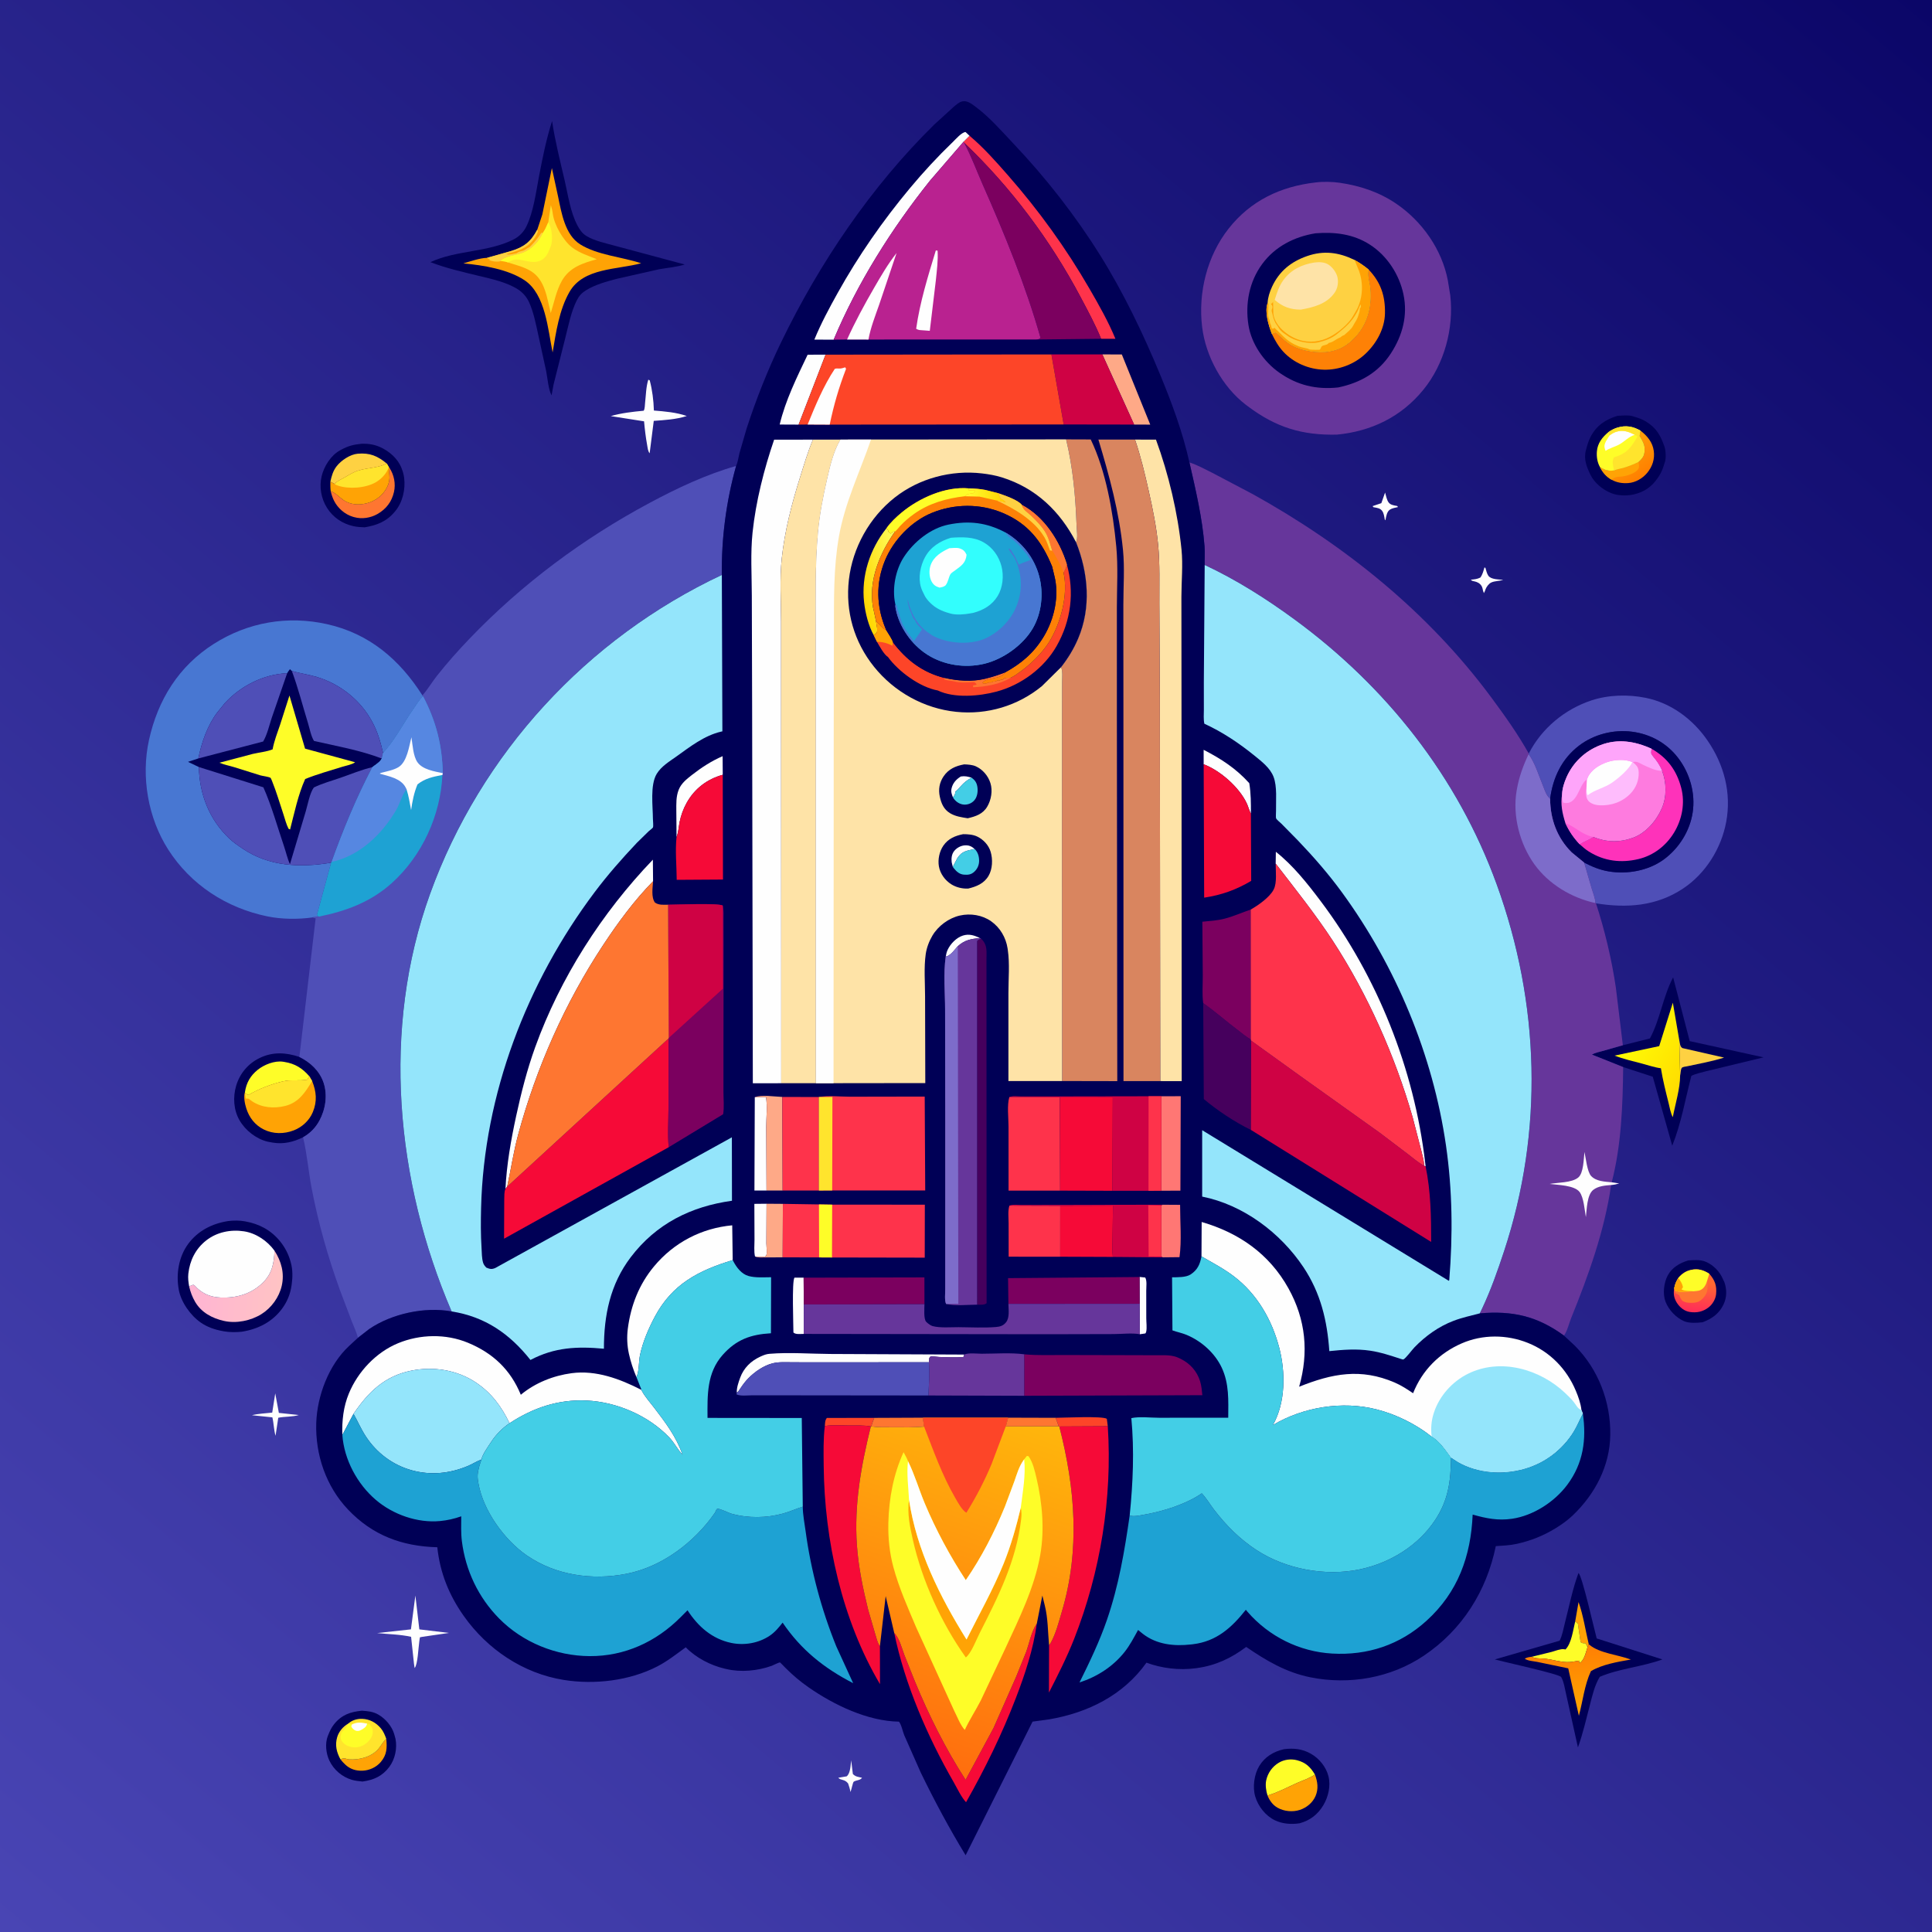 <svg version="1.1" xmlns="http://www.w3.org/2000/svg" style="display: block;" viewBox="0 0 2048 2048" width="1024" height="1024">
<rect x="0" y="0" width="2048" height="2048" fill="#333333" stroke="none"/>
<defs>
	<linearGradient id="Gradient1" gradientUnits="userSpaceOnUse" x1="1947.96" y1="-82.763" x2="99.038" y2="2129.76">
		<stop class="stop0" offset="0" stop-opacity="1" stop-color="rgb(11,6,104)"/>
		<stop class="stop1" offset="1" stop-opacity="1" stop-color="rgb(73,69,180)"/>
	</linearGradient>
	<linearGradient id="Gradient2" gradientUnits="userSpaceOnUse" x1="1803.07" y1="1359.31" x2="1798.8" y2="1389.54">
		<stop class="stop0" offset="0" stop-opacity="1" stop-color="rgb(255,104,49)"/>
		<stop class="stop1" offset="1" stop-opacity="1" stop-color="rgb(255,47,87)"/>
	</linearGradient>
	<linearGradient id="Gradient3" gradientUnits="userSpaceOnUse" x1="1741.37" y1="502.528" x2="1720.75" y2="474.371">
		<stop class="stop0" offset="0" stop-opacity="1" stop-color="rgb(255,128,0)"/>
		<stop class="stop1" offset="1" stop-opacity="1" stop-color="rgb(255,157,9)"/>
	</linearGradient>
	<linearGradient id="Gradient4" gradientUnits="userSpaceOnUse" x1="1687.69" y1="1805.64" x2="1682.17" y2="1746.17">
		<stop class="stop0" offset="0" stop-opacity="1" stop-color="rgb(255,160,0)"/>
		<stop class="stop1" offset="1" stop-opacity="1" stop-color="rgb(255,128,4)"/>
	</linearGradient>
	<linearGradient id="Gradient5" gradientUnits="userSpaceOnUse" x1="1792.66" y1="1137.83" x2="1730.63" y2="1101.07">
		<stop class="stop0" offset="0" stop-opacity="1" stop-color="rgb(255,220,0)"/>
		<stop class="stop1" offset="1" stop-opacity="1" stop-color="rgb(255,249,5)"/>
	</linearGradient>
	<linearGradient id="Gradient6" gradientUnits="userSpaceOnUse" x1="296.445" y1="1366.98" x2="203.382" y2="1360.5">
		<stop class="stop0" offset="0" stop-opacity="1" stop-color="rgb(255,195,196)"/>
		<stop class="stop1" offset="1" stop-opacity="1" stop-color="rgb(255,180,211)"/>
	</linearGradient>
	<linearGradient id="Gradient7" gradientUnits="userSpaceOnUse" x1="941.357" y1="1854.37" x2="1063.38" y2="1493.84">
		<stop class="stop0" offset="0" stop-opacity="1" stop-color="rgb(255,110,14)"/>
		<stop class="stop1" offset="1" stop-opacity="1" stop-color="rgb(255,182,12)"/>
	</linearGradient>
	<linearGradient id="Gradient8" gradientUnits="userSpaceOnUse" x1="911.678" y1="621.147" x2="955.837" y2="608.987">
		<stop class="stop0" offset="0" stop-opacity="1" stop-color="rgb(255,215,4)"/>
		<stop class="stop1" offset="1" stop-opacity="1" stop-color="rgb(255,250,84)"/>
	</linearGradient>
	<linearGradient id="Gradient9" gradientUnits="userSpaceOnUse" x1="1065.14" y1="523.222" x2="1024.22" y2="527.233">
		<stop class="stop0" offset="0" stop-opacity="1" stop-color="rgb(255,210,0)"/>
		<stop class="stop1" offset="1" stop-opacity="1" stop-color="rgb(255,255,50)"/>
	</linearGradient>
</defs>
<path transform="translate(0,0)" fill="url(#Gradient1)" d="M 2048 525.099 L 2048 2048 L -0 2048 L -0 -0 L 1418.55 0 L 2048 0 L 2048 525.099 z"/>
<path transform="translate(0,0)" fill="rgb(254,254,254)" d="M 902.28 1866 L 904.061 1880.5 C 906.928 1883.5 909.851 1883.57 913.767 1884.5 C 911.983 1887.35 907.634 1886.91 905.001 1888.67 C 903.975 1889.36 902.545 1897.57 901.5 1899.61 C 901.034 1896.39 900.09 1893.56 899.015 1890.5 C 897.023 1888.22 895.898 1887.53 892.938 1886.69 C 890.733 1886.06 890.333 1886.12 888.59 1884.5 L 897.5 1883 C 901.605 1879.68 901.606 1871.12 902.28 1866 z"/>
<path transform="translate(0,0)" fill="rgb(254,254,254)" d="M 1468.25 522.113 C 1469.18 525.307 1470.03 530.084 1472.08 532.713 C 1474.01 535.182 1477.13 535.652 1480 536.182 C 1481.5 536.458 1480.77 536.077 1481.94 537.5 C 1479.32 538.121 1475.71 538.679 1473.44 540.166 C 1470.22 542.274 1469.49 546.921 1468.8 550.441 L 1468.6 551.5 L 1467.94 550.779 C 1467.36 547.706 1466.99 543.996 1465.06 541.456 C 1463.01 538.776 1460.08 538.41 1456.99 537.856 C 1455.48 537.584 1456.23 537.962 1455.01 536.5 L 1464.27 533.381 L 1468.25 522.113 z"/>
<path transform="translate(0,0)" fill="rgb(254,254,254)" d="M 1573.58 601.5 L 1574.63 602 C 1575.41 604.687 1576.07 607.882 1577.65 610.216 C 1580.48 614.416 1588.73 614.111 1593.45 614.721 C 1589.54 615.949 1584.27 615.783 1580.67 617.541 C 1578.11 618.796 1575.66 622.132 1574.69 624.75 L 1574.1 626.5 L 1572.99 628.728 L 1572.17 626.5 C 1571.63 624.509 1571.53 622.691 1570.36 620.91 C 1568.6 618.229 1565.9 616.878 1562.86 616.242 C 1560.81 615.814 1560.78 615.952 1559.08 614.5 C 1562.73 614.126 1565.92 613.94 1569.22 612.247 C 1571.62 608.995 1572.47 605.319 1573.58 601.5 z"/>
<path transform="translate(0,0)" fill="rgb(254,254,254)" d="M 291.766 1477.03 L 295.601 1497.73 L 316.687 1499.98 C 310.559 1502 301.708 1501.46 294.959 1502.88 L 292.093 1521.99 C 290.226 1515.66 290.274 1508.92 288.724 1502.45 L 267.063 1500.19 C 273.851 1498.48 281.579 1498.22 288.567 1497.43 L 291.766 1477.03 z"/>
<path transform="translate(0,0)" fill="rgb(254,254,254)" d="M 440.319 1691.35 L 444.51 1727.2 L 475.935 1730.97 L 447.632 1735.11 C 447.559 1735.12 445.214 1735.58 445.211 1735.59 C 445.002 1735.81 444.513 1739.82 444.457 1740.18 C 443.56 1745.84 442.834 1764.92 439.5 1768.14 L 438.82 1763.5 L 435.784 1735.09 C 424.036 1732.46 411.775 1732.38 399.814 1731.1 L 435.606 1727.2 L 440.319 1691.35 z"/>
<path transform="translate(0,0)" fill="rgb(254,254,254)" d="M 687.221 402.5 L 688.728 403.152 C 691.502 413.707 692.804 424.283 693.155 435.177 C 704.968 436.138 716.732 437.094 728.015 440.975 C 717.015 444.582 704.517 445.315 693.013 446.139 L 688.653 480.5 C 686.805 478.354 686.532 474.618 686.021 471.865 C 684.474 463.527 683.5 455.064 682.729 446.622 L 647.425 441.081 C 658.735 437.816 670.673 436.474 682.359 435.379 C 683.649 433.264 683.532 429.452 683.818 426.981 C 684.742 419.003 684.783 410.152 687.221 402.5 z"/>
<path transform="translate(0,0)" fill="rgb(0,0,86)" d="M 1789.7 1336.09 C 1795.05 1335.76 1801.15 1335.23 1806.31 1336.85 C 1813.67 1339.17 1821.04 1345.71 1824.69 1352.51 L 1825.32 1353.74 L 1827.85 1359 C 1830.7 1366.94 1830.6 1375.35 1826.91 1383 C 1822.26 1392.65 1814.54 1398 1804.82 1401.64 C 1799.12 1402.38 1790.57 1402.85 1785.22 1400.53 C 1776.72 1396.85 1768.94 1388.64 1765.57 1380 C 1762.35 1371.71 1763.72 1359.95 1767.77 1352.2 C 1772.25 1343.63 1780.77 1338.73 1789.7 1336.09 z"/>
<path transform="translate(0,0)" fill="url(#Gradient2)" d="M 1779.08 1354.7 C 1782.85 1350.17 1787.1 1347.31 1792.9 1346.08 C 1800.1 1344.54 1805.92 1346.38 1811.93 1350.24 C 1817.85 1356.99 1820.04 1362.94 1819.1 1372 C 1818.54 1377.28 1815.28 1382.75 1811.08 1385.95 C 1805.07 1390.53 1798.46 1391.91 1791 1390.69 C 1785.4 1389.78 1780.7 1385.88 1777.68 1381.22 C 1774.43 1376.19 1773.65 1371.26 1774.79 1365.43 C 1775.49 1361.3 1776.95 1358.29 1779.08 1354.7 z"/>
<path transform="translate(0,0)" fill="rgb(254,118,49)" d="M 1795.51 1368.83 C 1797.61 1368.62 1800.28 1368.51 1802.23 1367.7 C 1806.7 1365.84 1808.65 1361.29 1809.84 1356.97 C 1810.12 1364.85 1811.17 1369.79 1805.51 1375.91 C 1801.87 1379.85 1798.86 1380.95 1793.54 1381.05 C 1789.8 1381.12 1786.84 1380.86 1783.5 1379.02 C 1781.68 1376.94 1781.01 1375.49 1780.13 1372.94 C 1778.57 1372.01 1777.31 1371.22 1775.58 1370.67 L 1775.37 1367.97 C 1780.14 1370.68 1789.74 1368.65 1795.51 1368.83 z"/>
<path transform="translate(0,0)" fill="rgb(254,253,40)" d="M 1779.08 1354.7 C 1782.85 1350.17 1787.1 1347.31 1792.9 1346.08 C 1800.1 1344.54 1805.92 1346.38 1811.93 1350.24 L 1809.84 1356.97 C 1808.65 1361.29 1806.7 1365.84 1802.23 1367.7 C 1800.28 1368.51 1797.61 1368.62 1795.51 1368.83 C 1789.74 1368.65 1780.14 1370.68 1775.37 1367.97 L 1774.79 1365.43 C 1775.49 1361.3 1776.95 1358.29 1779.08 1354.7 z"/>
<path transform="translate(0,0)" fill="rgb(255,163,5)" d="M 1779.08 1354.7 L 1779.88 1355.83 C 1781.98 1358.82 1783.35 1360.9 1784.02 1364.5 L 1782.5 1366.85 C 1785.81 1368.75 1791.69 1368.5 1795.51 1368.83 C 1789.74 1368.65 1780.14 1370.68 1775.37 1367.97 L 1774.79 1365.43 C 1775.49 1361.3 1776.95 1358.29 1779.08 1354.7 z"/>
<path transform="translate(0,0)" fill="rgb(0,0,86)" d="M 383.565 1813.41 C 389.853 1813.83 395.37 1814.29 400.975 1817.49 C 408.581 1821.83 415.439 1829.8 417.894 1838.29 L 418.229 1839.5 L 419.254 1843.28 C 421.2 1853.25 418.802 1864.77 412.712 1872.94 C 405.332 1882.83 396.217 1886.83 384.284 1888.51 C 380.551 1888.11 376.605 1887.75 373 1886.68 C 362.597 1883.58 353.907 1876.2 349.2 1866.43 C 345.566 1858.89 344.381 1848.16 347.499 1840.22 L 348.003 1839 C 349.612 1834.91 351.329 1831.28 354.095 1827.81 C 362.122 1817.75 371.345 1814.64 383.565 1813.41 z"/>
<path transform="translate(0,0)" fill="rgb(255,163,5)" d="M 409.468 1843.2 C 410.367 1852.86 410.236 1860.11 403.5 1867.95 C 398.795 1873.42 391.497 1876.72 384.354 1877.01 C 377.378 1877.3 371.054 1875.36 365.923 1870.45 C 364.118 1868.72 362.38 1866.94 360.885 1864.94 C 362.595 1864.31 364.115 1863.53 365.972 1864.07 C 367.375 1864.48 368.505 1864.9 370 1865.01 C 380.952 1865.82 394.143 1862.3 401.27 1853.7 C 403.967 1850.45 405.617 1847.05 408.691 1843.96 L 409.468 1843.2 z"/>
<path transform="translate(0,0)" fill="rgb(255,228,45)" d="M 369.141 1827.11 C 372.987 1823.48 378.69 1821.82 383.953 1822.04 C 391.966 1822.37 398.46 1825.93 403.66 1832.01 C 406.379 1835.19 408.039 1839.3 409.468 1843.2 L 408.691 1843.96 C 405.617 1847.05 403.967 1850.45 401.27 1853.7 C 394.143 1862.3 380.952 1865.82 370 1865.01 C 368.505 1864.9 367.375 1864.48 365.972 1864.07 C 364.115 1863.53 362.595 1864.31 360.885 1864.94 C 356.755 1857.36 354.939 1850.01 357.407 1841.5 C 359.122 1835.59 363.77 1830.03 369.141 1827.11 z"/>
<path transform="translate(0,0)" fill="rgb(254,253,40)" d="M 373.072 1827.99 C 378.889 1825.2 383.038 1825.91 389.153 1827.12 L 391.5 1827.73 C 394.308 1831.04 395.26 1831.95 395.099 1836.5 C 394.964 1840.34 392.492 1844.19 389.713 1846.7 C 385.171 1850.79 380.163 1852.83 374 1852.14 C 369.246 1851.62 364.426 1849.32 361.991 1845 C 360.319 1842.03 361.376 1839.63 361.943 1836.5 C 364.258 1834.15 366.963 1831.74 368.406 1828.74 L 369.141 1827.11 L 373.072 1827.99 z"/>
<path transform="translate(0,0)" fill="rgb(254,254,254)" d="M 373.072 1827.99 C 378.889 1825.2 383.038 1825.91 389.153 1827.12 C 388.274 1830.75 386.178 1831.88 382.916 1833.76 C 380.925 1834.9 378.861 1835.38 376.688 1834.36 C 374.683 1833.42 373.223 1832 372.367 1829.99 L 373.072 1827.99 z"/>
<path transform="translate(0,0)" fill="rgb(0,0,86)" d="M 1361.02 1854.22 C 1371.23 1852.89 1380.48 1853.85 1389.55 1859 C 1398.46 1864.06 1405.7 1872.97 1408.22 1882.94 C 1410.81 1893.14 1408.06 1904.74 1402.8 1913.59 C 1396.99 1923.37 1388.65 1929.79 1377.68 1932.75 C 1369.09 1934.12 1359.45 1933.43 1351.5 1929.61 C 1341.5 1924.81 1333.61 1914.77 1330.55 1904.19 C 1327.68 1894.29 1329.48 1880.88 1334.85 1872.04 C 1340.82 1862.21 1350.04 1856.77 1361.02 1854.22 z"/>
<path transform="translate(0,0)" fill="rgb(254,253,40)" d="M 1343.61 1903.29 C 1342.11 1898.51 1341.16 1892.33 1342.2 1887.34 C 1343.83 1879.54 1348.67 1872.68 1355.52 1868.58 C 1361.35 1865.11 1368.48 1864.22 1375 1865.94 C 1384.2 1868.38 1389.12 1873.13 1393.88 1881.1 C 1388.36 1885.03 1380.89 1887.34 1374.71 1890.11 C 1364.57 1894.67 1354.29 1900.19 1343.61 1903.29 z"/>
<path transform="translate(0,0)" fill="rgb(255,163,5)" d="M 1393.88 1881.1 C 1396.73 1888.73 1397.84 1896.19 1394.51 1903.91 C 1391.46 1910.96 1385.07 1916.22 1377.86 1918.58 C 1370.33 1921.04 1361.23 1920.2 1354.3 1916.28 C 1349.1 1913.35 1345.85 1908.7 1343.61 1903.29 C 1354.29 1900.19 1364.57 1894.67 1374.71 1890.11 C 1380.89 1887.34 1388.36 1885.03 1393.88 1881.1 z"/>
<path transform="translate(0,0)" fill="rgb(0,0,86)" d="M 1714.58 440.798 C 1719.22 440.583 1725.88 439.814 1730.29 441.075 L 1732 441.607 C 1736.62 442.933 1740.76 444.344 1744.88 446.879 C 1755.91 453.673 1760.36 461.768 1764.43 473.5 C 1765.83 477.526 1766.18 485.491 1764.95 489.641 L 1764.44 491 C 1762.83 496.3 1761.52 500.327 1758.36 505.034 L 1757.44 506.391 C 1751.14 515.922 1742.89 521.609 1731.77 524.13 C 1724.6 525.748 1715.24 525.603 1708.33 522.859 L 1707 522.301 C 1698.66 518.862 1690 511.631 1686 503.369 C 1681.98 495.068 1678.58 486.82 1681.12 477.312 C 1682.5 472.154 1683.62 467.757 1686.14 462.948 C 1692.37 451.011 1701.97 444.658 1714.58 440.798 z"/>
<path transform="translate(0,0)" fill="url(#Gradient3)" d="M 1738.94 456.469 C 1746.1 461.989 1751.82 468.706 1753.08 478.038 C 1754.23 486.6 1751.65 494.478 1746.22 501.118 C 1741.36 507.062 1733.74 511.541 1726 512.076 C 1719.65 512.515 1713.86 511.623 1708.21 508.47 C 1702.77 505.319 1698.9 500.922 1696.14 495.31 C 1702.04 498.579 1704.09 499.373 1710.91 498.767 C 1713.03 497.404 1717.93 496.717 1720.5 495.961 C 1726.23 494.277 1731.5 492.158 1736.88 489.596 C 1739.26 487.386 1741.56 485.153 1742.52 481.952 C 1744.91 474.017 1741.84 468.612 1737.92 462.163 L 1738.94 456.469 z"/>
<path transform="translate(0,0)" fill="rgb(255,163,5)" d="M 1710.91 498.767 C 1713.03 497.404 1717.93 496.717 1720.5 495.961 C 1726.23 494.277 1731.5 492.158 1736.88 489.596 C 1737.18 492.556 1738.23 495.269 1736.24 497.742 C 1732.66 502.206 1723.42 504.901 1717.86 505.218 C 1713.75 505.452 1711.43 505.625 1708.21 508.47 C 1702.77 505.319 1698.9 500.922 1696.14 495.31 C 1702.04 498.579 1704.09 499.373 1710.91 498.767 z"/>
<path transform="translate(0,0)" fill="rgb(254,253,40)" d="M 1704.73 458.23 C 1707.75 456.075 1711.17 454.247 1714.74 453.207 C 1723.56 450.638 1731.1 451.994 1738.94 456.469 L 1737.92 462.163 C 1741.84 468.612 1744.91 474.017 1742.52 481.952 C 1741.56 485.153 1739.26 487.386 1736.88 489.596 C 1731.5 492.158 1726.23 494.277 1720.5 495.961 C 1717.93 496.717 1713.03 497.404 1710.91 498.767 C 1704.09 499.373 1702.04 498.579 1696.14 495.31 C 1693.19 490.245 1692.26 484.048 1692.79 478.266 C 1693.56 469.759 1698.47 463.519 1704.73 458.23 z"/>
<path transform="translate(0,0)" fill="rgb(254,254,254)" d="M 1706.32 461.527 C 1708.5 459.768 1710.7 458.49 1713.4 457.65 C 1720.66 455.391 1726.58 457.688 1732.98 460.872 C 1726.25 462.984 1722.5 467.782 1716.57 471.113 C 1712.2 473.574 1705.88 475.096 1702.01 477.948 C 1701.53 476.791 1701.08 475.548 1700.87 474.315 C 1700.1 469.96 1704.12 465.08 1706.32 461.527 z"/>
<path transform="translate(0,0)" fill="rgb(255,228,45)" d="M 1704.73 458.23 C 1707.75 456.075 1711.17 454.247 1714.74 453.207 C 1723.56 450.638 1731.1 451.994 1738.94 456.469 L 1737.92 462.163 C 1741.84 468.612 1744.91 474.017 1742.52 481.952 C 1741.56 485.153 1739.26 487.386 1736.88 489.596 C 1731.5 492.158 1726.23 494.277 1720.5 495.961 C 1717.93 496.717 1713.03 497.404 1710.91 498.767 L 1710.71 497.789 L 1710.42 496.153 C 1709.59 491.699 1708.81 489.052 1710.81 484.842 C 1724.98 480.489 1728.59 474.787 1735.87 462.681 L 1732.98 460.872 C 1726.58 457.688 1720.66 455.391 1713.4 457.65 C 1710.7 458.49 1708.5 459.768 1706.32 461.527 L 1704.73 458.23 z"/>
<path transform="translate(0,0)" fill="rgb(0,0,86)" d="M 383.502 470.364 C 390.122 470.194 396.449 471.09 402.533 473.745 C 412.604 478.14 421.843 486.162 425.783 496.608 L 426.267 497.942 C 427.362 500.885 428.055 503.628 428.432 506.743 C 429.868 518.607 426.901 532.141 419.211 541.56 L 418.5 542.403 C 409.904 552.765 399.644 556.792 386.616 558.975 C 382.675 558.87 378.553 558.608 374.695 557.769 C 363.074 555.244 353.049 548.497 346.674 538.407 C 340.448 528.552 338.225 516.159 340.964 504.781 C 343.512 494.194 350.708 482.761 360.471 477.367 L 361.73 476.697 C 369.338 472.5 375.031 471.283 383.502 470.364 z"/>
<path transform="translate(0,0)" fill="rgb(254,209,66)" d="M 350.2 510.554 C 351.552 504.577 352.976 499.24 356.787 494.302 C 361.579 488.096 371.117 481.673 379.093 480.96 C 392.016 479.805 400.283 483.323 410.084 491.454 C 400.054 496.409 389.998 495.705 379.598 498.936 C 374.363 500.563 369.222 503.97 364.427 506.637 C 361.13 508.471 357.176 510.18 354.625 513.012 L 350.2 510.554 z"/>
<path transform="translate(0,0)" fill="rgb(254,118,49)" d="M 412.903 496.011 C 417.738 503.492 419.636 512.82 417.616 521.585 C 415.229 531.944 409.335 539.608 400.124 544.885 C 392.889 549.031 383.59 550.509 375.5 548.209 L 374.189 547.845 C 365.655 545.324 358.152 538.811 354.148 530.893 C 352.477 527.588 351.396 524.246 350.579 520.648 C 355.832 522.585 359.7 527.092 364.255 530.225 C 369.391 533.757 375.925 535.039 382.077 534.586 C 391.473 533.894 400.609 529.698 406.549 522.254 C 410.724 517.022 413.382 510.881 412.783 504.171 C 412.593 502.042 412.448 500.158 412.671 498.021 L 412.903 496.011 z"/>
<path transform="translate(0,0)" fill="rgb(255,163,5)" d="M 410.084 491.454 L 412.136 494.992 L 412.903 496.011 L 412.671 498.021 C 412.448 500.158 412.593 502.042 412.783 504.171 C 413.382 510.881 410.724 517.022 406.549 522.254 C 400.609 529.698 391.473 533.894 382.077 534.586 C 375.925 535.039 369.391 533.757 364.255 530.225 C 359.7 527.092 355.832 522.585 350.579 520.648 C 350.095 517.325 350.217 513.907 350.2 510.554 L 354.625 513.012 C 357.176 510.18 361.13 508.471 364.427 506.637 C 369.222 503.97 374.363 500.563 379.598 498.936 C 389.998 495.705 400.054 496.409 410.084 491.454 z"/>
<path transform="translate(0,0)" fill="rgb(255,228,45)" d="M 410.084 491.454 L 412.136 494.992 C 410.216 501.535 404.195 507.93 398.159 511.335 C 387.323 517.447 369.967 518.732 358.157 514.768 C 356.744 514.294 355.795 513.889 354.625 513.012 C 357.176 510.18 361.13 508.471 364.427 506.637 C 369.222 503.97 374.363 500.563 379.598 498.936 C 389.998 495.705 400.054 496.409 410.084 491.454 z"/>
<path transform="translate(0,0)" fill="rgb(0,0,86)" d="M 1673.24 1667.5 C 1677.04 1669.76 1690.13 1728.09 1692.56 1736.81 L 1762.2 1759.06 C 1740.69 1766.95 1716.81 1768.58 1695.84 1777.49 C 1690.31 1786.64 1688.07 1796.94 1685.39 1807.19 C 1681.42 1822.39 1677.99 1837.52 1672.69 1852.34 L 1660.4 1797.01 C 1659.03 1791.42 1657.85 1782.56 1654.87 1777.7 C 1652.93 1774.53 1593.25 1761.53 1584.59 1759.06 L 1653.26 1739.21 C 1656.15 1733.69 1657.37 1726.09 1658.95 1720 C 1663.46 1702.58 1666.97 1684.38 1673.24 1667.5 z"/>
<path transform="translate(0,0)" fill="rgb(255,163,5)" d="M 1669.76 1718.86 L 1673.32 1698.27 C 1678.39 1712.44 1680.65 1728.3 1684.15 1742.94 L 1682.85 1746.01 C 1682.2 1744.48 1681.48 1743.29 1680.5 1741.95 C 1678.29 1742 1677.33 1742 1675.5 1740.72 L 1672.62 1721.04 L 1669.76 1718.86 z"/>
<path transform="translate(0,0)" fill="rgb(254,253,40)" d="M 1669.76 1718.86 L 1672.62 1721.04 L 1675.5 1740.72 C 1677.33 1742 1678.29 1742 1680.5 1741.95 C 1681.48 1743.29 1682.2 1744.48 1682.85 1746.01 C 1681.18 1751.13 1679.36 1760.23 1674.5 1762.78 C 1673.6 1761.56 1673.93 1762.32 1673.93 1760.36 L 1673.02 1760.53 C 1669.1 1761.2 1664.99 1761.98 1661.01 1761.88 C 1653.37 1761.69 1646.31 1759.36 1638.83 1758.4 C 1634.12 1757.79 1627.9 1758.48 1623.68 1756.27 L 1645 1751.03 C 1648.78 1750 1654.07 1747.72 1657.98 1748.23 L 1659.5 1748.48 C 1665.97 1741.91 1667.5 1727.71 1669.76 1718.86 z"/>
<path transform="translate(0,0)" fill="url(#Gradient4)" d="M 1684.15 1742.94 L 1684.97 1743.64 C 1695.84 1752.6 1715.4 1754.14 1728.78 1759.17 C 1715.03 1761.57 1698.48 1764.3 1686.43 1771.5 C 1679.56 1786.39 1677.9 1803.08 1673.67 1818.8 L 1662.39 1768.51 L 1629.32 1761.63 C 1625.57 1760.89 1619.25 1760.58 1616.3 1758.26 C 1618.8 1756.82 1620.88 1756.58 1623.68 1756.27 C 1627.9 1758.48 1634.12 1757.79 1638.83 1758.4 C 1646.31 1759.36 1653.37 1761.69 1661.01 1761.88 C 1664.99 1761.98 1669.1 1761.2 1673.02 1760.53 L 1673.93 1760.36 C 1673.93 1762.32 1673.6 1761.56 1674.5 1762.78 C 1679.36 1760.23 1681.18 1751.13 1682.85 1746.01 L 1684.15 1742.94 z"/>
<path transform="translate(0,0)" fill="rgb(0,0,86)" d="M 321.277 1205.57 C 311.123 1210.48 300.81 1213.11 289.522 1211.27 L 288 1211.01 L 283.55 1210.19 C 271.452 1207.19 260.14 1198.3 253.922 1187.57 C 247.604 1176.67 246.766 1163.01 250.319 1151 C 254.154 1138.04 262.845 1127.61 274.982 1121.65 C 289.064 1114.75 302.909 1115.57 317.358 1120.36 C 328.845 1126 338.704 1135.1 342.938 1147.5 C 347.435 1160.67 345.11 1175.88 338.596 1187.93 C 334.51 1195.49 328.733 1201.34 321.277 1205.57 z"/>
<path transform="translate(0,0)" fill="rgb(254,253,40)" d="M 259.652 1157.67 C 261.116 1147.81 265.417 1140.23 273.292 1133.95 C 280.196 1128.45 291.093 1124.16 300.006 1125.46 L 301.5 1125.7 C 312.798 1127.48 320.562 1132.41 327.896 1140.88 L 325.691 1144.61 C 316.785 1146.04 308.335 1144.22 299.386 1146.5 L 297.874 1146.86 C 287.161 1149.51 274.399 1154.38 264.9 1159.93 L 263 1160.85 L 259.675 1158.51 L 259.652 1157.67 z"/>
<path transform="translate(0,0)" fill="rgb(255,163,5)" d="M 327.896 1140.88 L 330.854 1145.9 C 335.401 1157.23 336.356 1167.36 331.621 1178.85 C 327.956 1187.74 320.264 1194.84 311.357 1198.26 C 301.096 1202.2 289.54 1202.26 279.578 1197.27 C 270.282 1192.62 264.241 1184.79 261.099 1175 C 259.571 1170.24 257.941 1162.5 259.652 1157.67 L 259.675 1158.51 L 263 1160.85 L 264.9 1159.93 C 274.399 1154.38 287.161 1149.51 297.874 1146.86 L 299.386 1146.5 C 308.335 1144.22 316.785 1146.04 325.691 1144.61 L 327.896 1140.88 z"/>
<path transform="translate(0,0)" fill="rgb(255,228,45)" d="M 327.896 1140.88 L 330.854 1145.9 C 323.614 1157.91 316.688 1168.79 302.178 1172.37 C 290.425 1175.26 277.737 1174.29 267.5 1167.57 L 263.5 1164.68 L 260.49 1164.5 L 259.675 1158.51 L 263 1160.85 L 264.9 1159.93 C 274.399 1154.38 287.161 1149.51 297.874 1146.86 L 299.386 1146.5 C 308.335 1144.22 316.785 1146.04 325.691 1144.61 L 327.896 1140.88 z"/>
<path transform="translate(0,0)" fill="rgb(0,0,86)" d="M 1720.29 1108 L 1748.99 1100.8 C 1759.94 1080.41 1762.72 1056.58 1773.59 1036.06 L 1791.17 1103.63 L 1869.45 1120.84 L 1808.45 1135.57 C 1803.45 1137.03 1797.47 1138.06 1792.9 1140.49 C 1786.48 1165.16 1782.19 1190.75 1772.65 1214.5 L 1752 1141.35 L 1720.63 1131.13 L 1687.47 1117.91 C 1690.73 1115.98 1694.94 1115.22 1698.57 1114.16 L 1720.29 1108 z"/>
<path transform="translate(0,0)" fill="rgb(254,209,66)" d="M 1780.11 1102.64 C 1780.75 1105.39 1780.77 1109.59 1783.5 1111.03 L 1827.61 1121.1 C 1814.88 1125.14 1801.34 1127.49 1788.3 1130.34 C 1786.85 1130.66 1783.3 1130.88 1782.61 1132.22 C 1781.38 1134.64 1781.66 1137.55 1781 1140.14 L 1780.11 1102.64 z"/>
<path transform="translate(0,0)" fill="url(#Gradient5)" d="M 1781 1140.14 C 1781.03 1153.79 1775.8 1170.69 1773.23 1184.28 C 1770.89 1180.03 1769.86 1173.58 1768.67 1168.85 C 1765.66 1156.78 1762.59 1144.71 1760.63 1132.41 C 1754.04 1131.58 1747.16 1129.18 1740.72 1127.48 C 1730.94 1124.88 1720.98 1122.66 1711.53 1118.99 L 1758.82 1108.94 L 1773.28 1062.92 L 1780.11 1102.64 L 1781 1140.14 z"/>
<path transform="translate(0,0)" fill="rgb(0,0,86)" d="M 241.99 1294.36 C 247.242 1293.61 254.53 1293.66 259.723 1294.68 L 261 1294.95 C 267.64 1296.18 273.979 1298.33 279.928 1301.58 C 293.448 1308.98 303.745 1322.16 307.87 1336.93 L 308.296 1338.5 C 310.324 1345.71 310.279 1353.8 309.249 1361.19 L 308.98 1363 C 307.749 1371.75 304.347 1379.99 299.093 1387.13 C 288.58 1401.4 273.507 1408.95 256.227 1411.69 C 250.37 1412.31 243.144 1412.31 237.326 1411.26 L 236 1411 C 227.712 1409.47 219.869 1406.85 212.885 1402.02 C 201.842 1394.38 191.915 1380.33 189.5 1367.12 C 186.479 1350.6 189.388 1332.35 199.449 1318.65 C 209.742 1304.64 225.097 1296.9 241.99 1294.36 z"/>
<path transform="translate(0,0)" fill="url(#Gradient6)" d="M 290.947 1325.74 C 298.249 1336.98 301.698 1349.71 298.663 1362.99 C 295.891 1375.12 287.722 1386.42 277.16 1393 C 265.826 1400.06 250.54 1403.2 237.406 1400.24 C 224.989 1397.45 213.476 1391.35 206.869 1380.07 C 203.843 1374.9 201.836 1369.5 200.508 1363.68 C 201.643 1363.06 204.171 1361.7 205.5 1362.1 C 206.138 1362.29 208.625 1365.15 209.265 1365.73 C 216.425 1372.18 224.202 1375.02 233.772 1375.42 C 250.414 1376.13 265.893 1371.82 278.128 1360.15 C 288.261 1350.48 290.619 1339.08 290.947 1325.74 z"/>
<path transform="translate(0,0)" fill="rgb(254,254,254)" d="M 200.508 1363.68 C 199.738 1359.09 199.13 1354.89 199.64 1350.21 C 201.171 1336.16 207.335 1323.8 218.5 1314.99 C 229.809 1306.07 244.545 1303.08 258.638 1305.25 C 271.451 1307.22 283.469 1315.43 290.947 1325.74 C 290.619 1339.08 288.261 1350.48 278.128 1360.15 C 265.893 1371.82 250.414 1376.13 233.772 1375.42 C 224.202 1375.02 216.425 1372.18 209.265 1365.73 C 208.625 1365.15 206.138 1362.29 205.5 1362.1 C 204.171 1361.7 201.643 1363.06 200.508 1363.68 z"/>
<path transform="translate(0,0)" fill="rgb(0,0,86)" d="M 585.229 128.301 C 588.392 149.555 593.714 170.479 598.587 191.388 C 602.234 207.039 604.548 224.696 612.112 239 C 614.495 243.507 617.13 247.348 621.535 250.085 C 630.193 255.465 643.097 258.065 653 260.83 L 725.845 280.383 C 717.205 283.101 707.531 283.859 698.607 285.432 L 654.195 295.47 C 643.157 298.397 631.09 301.581 621.324 307.644 C 616.756 310.479 613.975 313.357 611.5 318.23 C 605.267 330.501 602.46 345.647 599.055 358.949 L 586.803 407.605 L 584.673 419.123 C 581.16 412.096 580.51 401.414 579 393.595 L 570.493 354.547 C 568.019 343.338 565.665 330.99 560.896 320.5 C 558.348 314.896 554.256 310.095 549.085 306.775 C 537.121 299.094 521.081 295.7 507.396 292.386 C 490.017 288.178 472.989 284.314 456.249 277.886 C 483.632 265.066 517.991 267.539 544.897 253.559 C 550.585 250.604 555.242 245.704 558.036 239.951 C 565.58 224.412 568.137 203.904 571.367 186.994 C 575.094 167.484 579.155 147.198 585.229 128.301 z"/>
<path transform="translate(0,0)" fill="rgb(255,163,5)" d="M 569.532 243.484 L 574.885 227.363 L 585.01 178.155 L 591.615 208.5 C 595.205 225.692 598.891 248.886 614.979 259.003 C 633.229 270.479 659.29 272.298 679.665 279.072 C 654.533 285.949 618.414 283.632 603.646 309.504 C 592.749 328.596 589.389 352.241 585.795 373.61 C 580.851 349.482 578.267 311.831 556 297.038 C 538.511 285.419 511.885 281.102 491.198 279.216 C 498.063 277.197 509.168 273.379 516.21 273.346 L 541.597 266.171 C 555.499 261.91 562.7 256.344 569.532 243.484 z"/>
<path transform="translate(0,0)" fill="rgb(254,209,66)" d="M 569.532 243.484 L 570.302 245.331 C 567.315 253.575 560.972 260.306 553 264 C 547.666 266.471 542.028 267.63 536.5 269.51 C 540.097 270.372 542.54 269.457 546 268.755 L 547.51 268.5 L 549 267.51 C 550.403 266.701 552.021 266.394 553.568 266.004 C 555.652 265.48 556.373 264.909 558.093 263.758 C 559.985 262.492 558.491 263.439 560.234 262.567 C 561.729 261.82 562.598 260.684 563.75 259.505 C 567.641 255.522 570.739 251.493 573.772 246.81 L 575.382 247.028 C 571.591 255.99 563.355 264.336 554.344 267.926 C 547.959 270.469 534.487 271.534 530.698 276.711 L 529.317 277.212 C 526.394 277.661 520.841 277.108 518.51 275.5 L 519.5 275 C 518.205 274.593 517.353 274.059 516.21 273.346 L 541.597 266.171 C 555.499 261.91 562.7 256.344 569.532 243.484 z"/>
<path transform="translate(0,0)" fill="rgb(255,228,45)" d="M 581.181 235.754 L 583.942 217.404 C 584.84 220.465 585.567 223.322 585.962 226.492 C 587.443 238.357 597.148 255.182 606.536 262.334 C 614.399 268.324 623.625 271.028 632.634 274.793 C 617.838 278.902 603.76 283.33 595.651 297.598 C 589.688 308.093 587.469 320.356 583.831 331.779 C 579.811 316.105 577.938 296.643 562.786 287.399 C 555.231 282.789 546.483 280.817 538.137 278.099 C 535.924 276.967 533.159 276.994 530.698 276.711 C 534.487 271.534 547.959 270.469 554.344 267.926 C 563.355 264.336 571.591 255.99 575.382 247.028 C 577.9 243.567 579.449 239.644 581.181 235.754 z"/>
<path transform="translate(0,0)" fill="rgb(254,253,40)" d="M 581.181 235.754 C 585.044 241.563 585.928 252.21 584.482 258.983 C 584.234 260.145 583.783 261.166 583.348 262.261 L 582.886 263.473 C 580.806 268.821 578.365 273.876 572.8 276.259 C 563.513 280.237 555.774 274.714 546.362 275.161 C 543.556 275.295 540.639 276.908 538.137 278.099 C 535.924 276.967 533.159 276.994 530.698 276.711 C 534.487 271.534 547.959 270.469 554.344 267.926 C 563.355 264.336 571.591 255.99 575.382 247.028 C 577.9 243.567 579.449 239.644 581.181 235.754 z"/>
<path transform="translate(0,0)" fill="rgb(79,79,183)" d="M 1620.57 798.782 C 1634.12 772.144 1658.73 751.81 1686.99 742.454 C 1705.07 736.473 1725.91 735.977 1744.5 739.738 C 1771.57 745.215 1794.59 762.487 1810.07 785.02 C 1827.59 810.499 1835.59 840.623 1829.82 871.381 C 1824.55 899.523 1807.99 926.052 1784.03 941.95 C 1755.79 960.689 1724.35 962.844 1691.8 957.557 L 1691.21 957.274 C 1690.93 951.97 1688.43 946.122 1686.94 941 L 1679.2 914.343 C 1687.7 918.728 1695.74 922.112 1705.25 923.723 C 1724.84 927.04 1747.3 923.018 1763.55 911.164 C 1779.69 899.386 1791.26 881.098 1794.29 861.311 C 1797.4 841.027 1791.34 819.76 1778.94 803.525 C 1766.89 787.745 1749.64 778.191 1730 775.646 C 1710.42 773.11 1689.6 778.406 1673.89 790.382 C 1655.53 804.37 1646.17 824.277 1643.2 846.744 C 1639.01 843.227 1637.7 838.183 1635.68 833.268 C 1631.43 822.969 1627.03 808.354 1620.37 799.511 L 1620.57 798.782 z"/>
<path transform="translate(0,0)" fill="rgb(0,0,86)" d="M 1643.2 846.744 C 1646.17 824.277 1655.53 804.37 1673.89 790.382 C 1689.6 778.406 1710.42 773.11 1730 775.646 C 1749.64 778.191 1766.89 787.745 1778.94 803.525 C 1791.34 819.76 1797.4 841.027 1794.29 861.311 C 1791.26 881.098 1779.69 899.386 1763.55 911.164 C 1747.3 923.018 1724.84 927.04 1705.25 923.723 C 1695.74 922.112 1687.7 918.728 1679.2 914.343 L 1666.02 903.554 C 1650.56 888.188 1643.3 868.302 1643.2 846.744 z"/>
<path transform="translate(0,0)" fill="rgb(254,50,186)" d="M 1750.64 793.677 C 1767.38 803.224 1777.32 816.568 1782.19 835.281 C 1786.38 851.365 1783.09 868.54 1774.54 882.637 C 1766.11 896.52 1752.79 906.823 1736.92 910.624 C 1718.41 915.057 1700.47 912.897 1684.24 902.661 C 1680.69 900.424 1677.58 897.696 1674.47 894.903 C 1679.21 891.843 1684.24 890.258 1688.92 887.227 C 1702.85 892.887 1716.83 893.249 1731 888.069 C 1744.81 883.022 1755.9 869.939 1761.64 856.727 C 1766.9 844.642 1766.63 829.244 1761.85 817.049 C 1759.99 812.808 1757.99 809.347 1755.23 805.644 C 1753.88 803.827 1750.79 800.588 1750.17 798.5 C 1749.9 797.6 1750.54 794.752 1750.64 793.677 z"/>
<path transform="translate(0,0)" fill="rgb(254,123,223)" d="M 1655.89 841.789 C 1656.12 835.744 1658.16 829.469 1660.58 823.957 C 1667.54 808.131 1680.3 796.103 1696.44 789.88 C 1715.04 782.704 1733.06 785.733 1750.64 793.677 C 1750.54 794.752 1749.9 797.6 1750.17 798.5 C 1750.79 800.588 1753.88 803.827 1755.23 805.644 C 1757.99 809.347 1759.99 812.808 1761.85 817.049 C 1766.63 829.244 1766.9 844.642 1761.64 856.727 C 1755.9 869.939 1744.81 883.022 1731 888.069 C 1716.83 893.249 1702.85 892.887 1688.92 887.227 C 1684.24 890.258 1679.21 891.843 1674.47 894.903 C 1667.92 887.824 1663.44 881.276 1659.37 872.522 C 1656.12 861.996 1654.06 852.784 1655.89 841.789 z"/>
<path transform="translate(0,0)" fill="rgb(255,92,216)" d="M 1659.37 872.522 C 1669.92 876.434 1676.38 884.359 1687.87 886.953 L 1688.92 887.227 C 1684.24 890.258 1679.21 891.843 1674.47 894.903 C 1667.92 887.824 1663.44 881.276 1659.37 872.522 z"/>
<path transform="translate(0,0)" fill="rgb(254,188,252)" d="M 1682.33 826.086 L 1683.1 824.128 C 1686.74 815.872 1695.63 810.667 1703.85 807.84 C 1711.31 805.276 1723.13 804.478 1730.37 807.934 L 1730.82 807.801 C 1734.84 811.492 1736.85 812.95 1737.08 818.738 C 1737.41 827.085 1734.27 835.052 1728.5 841.089 C 1719.97 850.019 1708.33 854.136 1696 853.671 C 1691.92 853.516 1687 852.367 1684.05 849.312 C 1680.53 845.659 1681.11 839.462 1681.66 834.914 L 1681.84 833.553 L 1682.33 826.086 z"/>
<path transform="translate(0,0)" fill="rgb(254,254,254)" d="M 1682.33 826.086 L 1683.1 824.128 C 1686.74 815.872 1695.63 810.667 1703.85 807.84 C 1711.31 805.276 1723.13 804.478 1730.37 807.934 C 1726.76 815.258 1717.02 823.779 1710.41 828.5 L 1709.08 829.461 C 1701.03 835.169 1690.79 837.007 1683 842.972 C 1681.45 840.512 1681.92 836.504 1681.84 833.553 L 1682.33 826.086 z"/>
<path transform="translate(0,0)" fill="rgb(254,165,250)" d="M 1655.89 841.789 C 1656.12 835.744 1658.16 829.469 1660.58 823.957 C 1667.54 808.131 1680.3 796.103 1696.44 789.88 C 1715.04 782.704 1733.06 785.733 1750.64 793.677 C 1750.54 794.752 1749.9 797.6 1750.17 798.5 C 1750.79 800.588 1753.88 803.827 1755.23 805.644 C 1757.99 809.347 1759.99 812.808 1761.85 817.049 C 1755.63 817.48 1747.66 813.446 1742 810.863 C 1737.85 808.966 1735.41 806.614 1730.82 807.801 L 1730.37 807.934 C 1723.13 804.478 1711.31 805.276 1703.85 807.84 C 1695.63 810.667 1686.74 815.872 1683.1 824.128 L 1682.33 826.086 C 1673.29 831.426 1672.68 854.673 1657 850.83 C 1655.82 847.997 1656 844.814 1655.89 841.789 z"/>
<path transform="translate(0,0)" fill="rgb(102,54,155)" d="M 1394.54 193.412 C 1402.37 192.402 1412.48 192.607 1420.28 193.764 C 1441.85 196.965 1461.77 203.529 1479.93 215.831 C 1507.42 234.46 1528.56 264.457 1534.77 297.302 L 1537.37 313.267 C 1541.26 348.057 1531.04 385.898 1508.82 413.148 C 1485.37 441.919 1453.71 457.188 1417.24 460.722 C 1380.34 461.549 1352.7 453.123 1323 430.846 L 1320.57 429.033 C 1295.67 409.926 1278.08 377.654 1274.31 346.63 C 1269.89 310.259 1279.56 271.285 1302.39 242.327 C 1325.8 212.638 1357.53 197.645 1394.54 193.412 z"/>
<path transform="translate(0,0)" fill="rgb(0,0,86)" d="M 1394.55 247.294 C 1415.19 245.719 1434.91 248.07 1452.57 259.603 C 1470.57 271.351 1483.27 291.022 1487.7 311.934 C 1492.46 334.39 1486.76 355.56 1474.48 374.494 C 1461.21 394.948 1441.99 405.795 1418.54 410.714 C 1395.24 413.157 1375.13 408.404 1355.94 394.885 C 1339.66 383.423 1326.55 364.494 1323.41 344.563 C 1319.84 321.929 1324.23 298.673 1337.87 280.018 C 1351.54 261.32 1372.06 250.909 1394.55 247.294 z"/>
<path transform="translate(0,0)" fill="rgb(254,129,6)" d="M 1450.76 285.709 C 1463.66 299.177 1468.52 313.668 1468.12 332.315 C 1467.77 348.529 1459.09 364.05 1447.45 375.029 C 1435.7 386.109 1419.37 392.321 1403.23 391.883 C 1387.39 391.452 1371.51 384.713 1360.65 373.145 C 1355.26 367.392 1351.7 361.05 1348.25 354.037 C 1349.23 353.608 1351.47 352.405 1352.5 352.604 C 1352.9 352.682 1355.71 355.474 1356.11 355.821 C 1359.48 358.811 1362.88 362.099 1366.68 364.551 C 1373.38 368.878 1380.99 371.226 1388.81 372.448 C 1402.91 374.651 1417.11 373.243 1428.73 364.386 C 1447.44 350.127 1454.88 328.471 1452.57 305.562 C 1451.93 299.161 1449.53 293.245 1450.57 286.787 L 1450.76 285.709 z"/>
<path transform="translate(0,0)" fill="rgb(254,209,66)" d="M 1343.72 321.195 C 1343.96 315.403 1345.98 309.204 1348.4 303.987 C 1356.05 287.492 1368.49 277.421 1385.42 271.5 C 1403.34 265.234 1419.11 267.486 1435.78 275.501 C 1441.22 278.553 1445.96 281.729 1450.76 285.709 L 1450.57 286.787 C 1449.53 293.245 1451.93 299.161 1452.57 305.562 C 1454.88 328.471 1447.44 350.127 1428.73 364.386 C 1417.11 373.243 1402.91 374.651 1388.81 372.448 C 1380.99 371.226 1373.38 368.878 1366.68 364.551 C 1362.88 362.099 1359.48 358.811 1356.11 355.821 C 1355.71 355.474 1352.9 352.682 1352.5 352.604 C 1351.47 352.405 1349.23 353.608 1348.25 354.037 C 1344.73 344.896 1340.34 330.814 1343.72 321.195 z"/>
<path transform="translate(0,0)" fill="rgb(255,163,5)" d="M 1435.78 275.501 C 1441.22 278.553 1445.96 281.729 1450.76 285.709 L 1450.57 286.787 C 1449.53 293.245 1451.93 299.161 1452.57 305.562 C 1454.88 328.471 1447.44 350.127 1428.73 364.386 C 1417.11 373.243 1402.91 374.651 1388.81 372.448 C 1380.99 371.226 1373.38 368.878 1366.68 364.551 C 1362.88 362.099 1359.48 358.811 1356.11 355.821 C 1355.71 355.474 1352.9 352.682 1352.5 352.604 C 1351.47 352.405 1349.23 353.608 1348.25 354.037 C 1344.73 344.896 1340.34 330.814 1343.72 321.195 L 1344.6 321.597 C 1344.93 326.286 1343.53 333.162 1345 337.5 L 1345.84 339.365 C 1346.24 340.717 1345.85 341.578 1346.55 342.982 C 1347.13 344.127 1347.39 344.954 1347.69 346.191 L 1348.11 348.001 L 1349.5 348.51 L 1351 347.51 C 1358.06 353.973 1363.61 361.079 1372.5 365.227 L 1373.61 365.728 C 1378.14 368.055 1381.2 368.375 1386 369.51 L 1388.49 370.5 C 1389.7 370.764 1398.28 371.03 1399.09 370.576 C 1399.88 370.133 1400.45 367.596 1401.25 367.005 C 1403.18 365.572 1406.09 366.067 1408 364.171 L 1408.5 363.51 C 1413.13 362.818 1415.83 359.663 1420.01 358.005 C 1421.84 357.277 1421.6 356.786 1423.01 356.005 C 1425.75 354.48 1423.42 356.542 1425.45 354.737 C 1428.22 352.268 1432.33 349.02 1434.1 345.768 L 1435.64 342.992 C 1437.2 340.524 1438.63 338.215 1439.57 335.412 L 1440.51 332.5 C 1441.03 331.014 1441.3 330.106 1441.43 328.484 L 1441.51 327 C 1443 325.497 1442.5 325.029 1442.51 323 L 1442 323.109 L 1439.02 329.877 L 1438.04 331.619 C 1432.96 341.198 1425.43 347.553 1417.12 354.234 C 1411.67 358.623 1404.35 361.355 1397.53 362.882 C 1387.86 365.052 1372.89 361.829 1364.92 356.049 L 1363.5 355 C 1360.4 352.984 1357.65 351.091 1355.65 347.855 C 1354.17 345.444 1355.36 347.036 1354.09 345.356 C 1350.86 341.055 1350.25 338.615 1349 333.5 C 1348.46 331.289 1347.48 329.779 1348.35 327.445 L 1348.75 326.505 C 1349.17 324.43 1348.33 323.624 1347.25 322.005 L 1348.5 321.51 L 1349.5 319.783 L 1349.79 332.5 C 1350.35 339.673 1355.94 347.092 1361.38 351.458 L 1362.5 352.34 C 1367.88 356.653 1373.97 359.695 1380.73 361.228 C 1392.2 363.827 1403.79 361.105 1413.63 354.858 L 1415 353.967 C 1421.86 349.551 1430.23 342.176 1434.29 335.069 L 1438.61 327.489 C 1444.73 315.117 1445.28 300.301 1440.65 287.219 L 1435.78 275.501 z"/>
<path transform="translate(0,0)" fill="rgb(254,227,167)" d="M 1392.95 278.332 C 1397.95 277.587 1403.85 277.701 1408.19 280.463 C 1412.59 283.263 1416.98 289.307 1417.9 294.5 C 1418.86 299.905 1417.96 305.612 1414.82 310.172 C 1406.53 322.224 1392.45 325.772 1378.92 328.208 C 1367.78 328.203 1359.63 325.214 1351.24 317.886 C 1353.61 310.334 1355.77 303.319 1360.5 296.806 C 1368.36 285.987 1380.06 280.37 1392.95 278.332 z"/>
<path transform="translate(0,0)" fill="rgb(72,119,210)" d="M 331.236 972.526 C 315.998 974.676 298.297 974.489 283.242 971.371 C 240.104 962.434 202.265 938.028 178.303 900.569 C 156.867 867.058 149.402 823.374 157.889 784.656 C 167.26 741.908 189.444 706.147 226.709 682.5 C 262.874 659.551 304.911 652.269 346.825 661.667 C 391.547 671.694 423.663 699.246 447.78 737.148 L 448.459 738.165 C 444.388 741.946 441.638 746.86 438.463 751.387 C 427.865 766.501 418.597 784.851 406.081 798.267 L 404.771 804.104 C 402.951 807.847 398.097 810.668 394.818 813.177 C 377.701 845.882 364.081 878.922 351.576 913.635 L 351.006 914.484 L 335.915 970 L 337.748 971.681 L 331.28 972.362 L 331.236 972.526 z"/>
<path transform="translate(0,0)" fill="rgb(0,0,86)" d="M 304.41 713.622 C 305.282 712.041 306.221 710.798 307.33 709.383 L 309.333 711.21 C 318.088 713.861 327.18 714.98 335.96 717.639 C 360.831 725.169 382.492 742.439 394.708 765.412 C 400.451 776.213 403.388 786.445 406.081 798.267 L 404.771 804.104 C 402.951 807.847 398.097 810.668 394.818 813.177 C 377.701 845.882 364.081 878.922 351.576 913.635 L 351.006 914.484 C 318.639 919.884 285.326 918.657 257.247 899.622 C 252.202 896.203 247.33 892.922 242.9 888.7 C 221.802 868.59 211.431 842.023 210.799 813.087 L 199.301 807.583 L 210.254 803.978 C 213.558 787.325 219.884 768.991 230.218 755.339 L 238.286 745.39 C 255.102 726.986 279.422 714.75 304.41 713.622 z"/>
<path transform="translate(0,0)" fill="rgb(79,79,183)" d="M 210.254 803.978 C 213.558 787.325 219.884 768.991 230.218 755.339 L 238.286 745.39 C 255.102 726.986 279.422 714.75 304.41 713.622 L 288.038 761 C 285.41 769.011 283.207 778.807 278.953 786.039 L 210.254 803.978 z"/>
<path transform="translate(0,0)" fill="rgb(79,79,183)" d="M 309.333 711.21 C 318.088 713.861 327.18 714.98 335.96 717.639 C 360.831 725.169 382.492 742.439 394.708 765.412 C 400.451 776.213 403.388 786.445 406.081 798.267 L 404.771 804.104 C 381.999 795.344 356.655 790.837 332.892 785.464 C 329.685 780.474 328.29 772.433 326.513 766.659 C 320.837 748.221 316.086 729.277 309.333 711.21 z"/>
<path transform="translate(0,0)" fill="rgb(254,253,40)" d="M 306.833 737.285 L 323.386 793.574 L 376.402 808.019 C 373.789 810.321 366.358 811.744 362.895 812.823 C 349.724 816.928 336.318 820.613 323.518 825.788 C 315.977 842.381 312.087 861.651 307.5 879.301 L 305.853 878.5 C 303.461 873.846 302.076 868.124 300.421 863.146 C 296.51 851.389 292.993 839.286 288.333 827.8 C 288.198 827.468 287.101 824.763 286.87 824.607 C 285.013 823.357 278.421 822.608 276 821.916 L 248.399 813.272 C 243.303 811.687 237.481 810.651 232.646 808.509 L 267.811 799.203 C 274.623 797.61 282.554 796.931 288.975 794.349 C 290.658 785.214 294.011 776.881 296.956 768.131 L 306.833 737.285 z"/>
<path transform="translate(0,0)" fill="rgb(79,79,183)" d="M 210.799 813.087 L 279.19 834.575 C 288.106 854.675 293.956 876.147 301.02 896.947 C 303.134 903.172 304.642 910.099 307.361 916.04 L 324.082 860.159 C 326.179 853.108 328.389 840.493 332.689 834.766 C 341.63 830.365 351.687 827.698 361.104 824.408 C 372.128 820.558 383.469 815.881 394.818 813.177 C 377.701 845.882 364.081 878.922 351.576 913.635 L 351.006 914.484 C 318.639 919.884 285.326 918.657 257.247 899.622 C 252.202 896.203 247.33 892.922 242.9 888.7 C 221.802 868.59 211.431 842.023 210.799 813.087 z"/>
<path transform="translate(0,0)" fill="rgb(102,54,155)" d="M 1260.84 490.175 C 1269.21 492.894 1277.35 497.36 1285.23 501.29 L 1328.32 523.995 C 1426.15 578.339 1514.17 649.23 1581.01 739.572 C 1595.23 758.792 1608.84 777.887 1620.57 798.782 L 1620.37 799.511 C 1627.03 808.354 1631.43 822.969 1635.68 833.268 C 1637.7 838.183 1639.01 843.227 1643.2 846.744 C 1643.3 868.302 1650.56 888.188 1666.02 903.554 L 1679.2 914.343 L 1686.94 941 C 1688.43 946.122 1690.93 951.97 1691.21 957.274 L 1691.8 957.557 C 1701.12 986.094 1708.49 1017.1 1712.86 1046.82 L 1720.29 1108 L 1698.57 1114.16 C 1694.94 1115.22 1690.73 1115.98 1687.47 1117.91 L 1720.63 1131.13 C 1720.21 1171.33 1718.7 1214.21 1708.48 1253.29 L 1716.34 1254.5 C 1713.45 1255.33 1710.88 1255.95 1707.87 1256.14 C 1700.94 1304.47 1683.82 1352 1665.54 1397.1 C 1663.33 1402.55 1661.33 1411.21 1657.84 1415.76 C 1629.38 1395.04 1603.35 1389.24 1568.64 1392.21 L 1571.25 1386.79 C 1580.4 1367.34 1587.63 1346.76 1594.36 1326.36 C 1636.48 1198.78 1632.26 1063.44 1586.6 937.613 C 1545.3 823.788 1469.62 727.957 1372.3 656.679 C 1342.35 634.741 1310.7 614.634 1277.02 598.887 C 1276.83 592.337 1277.36 585.765 1276.86 579.215 C 1274.62 549.501 1267.45 519.201 1260.84 490.175 z"/>
<path transform="translate(0,0)" fill="rgb(254,254,254)" d="M 1707.87 1256.14 C 1701.42 1256.68 1694.21 1257.19 1688.92 1261.3 C 1682.19 1266.54 1682.07 1282.11 1681.09 1290.17 C 1679.76 1282.76 1678.88 1269.57 1674.5 1263.64 C 1669.1 1256.34 1651.14 1256.13 1642.72 1255.03 C 1651.41 1253.39 1666.07 1253.92 1672.98 1248.24 C 1678.72 1243.53 1678.77 1228.32 1679.6 1221.13 C 1681.01 1227.5 1682.47 1242.14 1686.67 1246.62 C 1692.06 1252.37 1701.16 1252.58 1708.48 1253.29 L 1716.34 1254.5 C 1713.45 1255.33 1710.88 1255.95 1707.87 1256.14 z"/>
<path transform="translate(0,0)" fill="rgb(125,108,202)" d="M 1620.37 799.511 C 1627.03 808.354 1631.43 822.969 1635.68 833.268 C 1637.7 838.183 1639.01 843.227 1643.2 846.744 C 1643.3 868.302 1650.56 888.188 1666.02 903.554 L 1679.2 914.343 L 1686.94 941 C 1688.43 946.122 1690.93 951.97 1691.21 957.274 C 1666.04 951.816 1641.79 937.368 1626.66 916.407 C 1611.05 894.771 1603.18 864.806 1607.66 838.375 L 1607.9 837 C 1610.21 823.672 1614.57 811.697 1620.37 799.511 z"/>
<path transform="translate(0,0)" fill="rgb(79,79,183)" d="M 447.78 737.148 C 453.417 730.791 457.893 723.072 463.192 716.372 C 473.996 702.709 485.776 689.454 497.842 676.881 C 553.335 619.054 617.819 571.05 688.42 533.206 C 717.591 517.569 748.369 503.008 780.296 493.929 C 769.797 531.603 764.693 570.383 765.184 609.459 C 622.117 676.664 509.599 798.821 455.921 947.489 C 404.217 1090.69 419.414 1252.02 478.746 1390.18 C 450.331 1384.95 415.272 1392.54 391.373 1408.81 L 379.433 1418.09 C 377.905 1412.17 375.268 1406.66 373.03 1401 L 363.984 1377.13 L 360.124 1366.94 C 347.538 1332.12 337.477 1296.6 330.474 1260.23 C 326.996 1242.18 325.547 1223.38 321.277 1205.57 C 328.733 1201.34 334.51 1195.49 338.596 1187.93 C 345.11 1175.88 347.435 1160.67 342.938 1147.5 C 338.704 1135.1 328.845 1126 317.358 1120.36 L 334.585 973.5 L 331.236 972.526 L 331.28 972.362 L 337.748 971.681 L 335.915 970 L 351.006 914.484 L 351.576 913.635 C 364.081 878.922 377.701 845.882 394.818 813.177 C 398.097 810.668 402.951 807.847 404.771 804.104 L 406.081 798.267 C 418.597 784.851 427.865 766.501 438.463 751.387 C 441.638 746.86 444.388 741.946 448.459 738.165 L 447.78 737.148 z"/>
<path transform="translate(0,0)" fill="rgb(30,162,211)" d="M 406.081 798.267 C 418.597 784.851 427.865 766.501 438.463 751.387 C 441.638 746.86 444.388 741.946 448.459 738.165 C 462.165 764.342 468.766 789.933 469.337 819.561 L 468.975 821.495 C 466.976 864.524 447.363 907.287 415.231 936.174 C 392.956 956.2 366.654 965.931 337.748 971.681 L 335.915 970 L 351.006 914.484 L 351.576 913.635 C 364.081 878.922 377.701 845.882 394.818 813.177 C 398.097 810.668 402.951 807.847 404.771 804.104 L 406.081 798.267 z"/>
<path transform="translate(0,0)" fill="rgb(86,135,225)" d="M 406.081 798.267 C 418.597 784.851 427.865 766.501 438.463 751.387 C 441.638 746.86 444.388 741.946 448.459 738.165 C 462.165 764.342 468.766 789.933 469.337 819.561 L 468.975 821.495 C 459.166 823.331 450.575 825.072 442.556 831.473 C 438.942 840.086 437.053 849.4 435.799 858.629 C 434.384 851.316 433.283 843.701 430.953 836.623 L 429.778 838.285 C 425.734 844.169 423.627 852.386 419.846 858.857 C 405.117 884.071 381.695 906.795 352.434 913.458 L 351.576 913.635 C 364.081 878.922 377.701 845.882 394.818 813.177 C 398.097 810.668 402.951 807.847 404.771 804.104 L 406.081 798.267 z"/>
<path transform="translate(0,0)" fill="rgb(254,254,254)" d="M 430.953 836.623 L 430.151 835 C 425.012 825.019 412.373 822.992 402.539 820.098 C 403.811 819.243 403.297 819.427 404.663 819.071 C 410.33 817.595 417.416 816.274 422.438 813.191 C 431.516 807.617 433.628 791.222 436.134 781.53 C 437.354 789.262 437.943 801.519 442.534 808.035 C 448.025 815.829 460.564 817.725 469.337 819.561 L 468.975 821.495 C 459.166 823.331 450.575 825.072 442.556 831.473 C 438.942 840.086 437.053 849.4 435.799 858.629 C 434.384 851.316 433.283 843.701 430.953 836.623 z"/>
<path transform="translate(0,0)" fill="rgb(0,0,86)" d="M 780.296 493.929 C 782.119 490.185 782.784 484.579 783.841 480.462 L 791.443 454.219 C 801.44 423.413 813.815 392.167 827.924 363 C 868.677 278.755 923.388 197.926 990.209 132.181 L 1011.1 113.139 C 1013.71 110.986 1016.54 108.31 1019.93 107.5 C 1024.93 106.307 1029.6 109.766 1033.43 112.644 L 1035 113.841 C 1049.23 124.503 1061.86 139.108 1074.08 152.008 C 1108.41 188.22 1139.67 228.1 1166.11 270.418 C 1191.02 310.301 1211.92 353.889 1229.86 397.285 C 1242.36 427.504 1253.71 458.198 1260.84 490.175 C 1267.45 519.201 1274.62 549.501 1276.86 579.215 C 1277.36 585.765 1276.83 592.337 1277.02 598.887 C 1310.7 614.634 1342.35 634.741 1372.3 656.679 C 1469.62 727.957 1545.3 823.788 1586.6 937.613 C 1632.26 1063.44 1636.48 1198.78 1594.36 1326.36 C 1587.63 1346.76 1580.4 1367.34 1571.25 1386.79 L 1568.64 1392.21 C 1603.35 1389.24 1629.38 1395.04 1657.84 1415.76 L 1669.5 1426.61 C 1694.26 1451.51 1707.45 1485.87 1706.96 1521.03 C 1706.5 1553.96 1690.92 1583.59 1667.48 1606.09 C 1661.86 1611.48 1655.62 1615.95 1649 1620.01 C 1636.02 1627.98 1622.9 1633.16 1608.1 1636.51 C 1600.77 1638.17 1593.08 1638.44 1585.6 1638.96 C 1575.92 1686.45 1550.02 1727.68 1509.47 1755 C 1474.31 1778.69 1430.34 1786.34 1388.98 1777.99 C 1363.26 1772.8 1342.32 1760.37 1321.01 1745.81 C 1305.18 1757.74 1288.72 1765.47 1269 1768.2 L 1267.36 1768.43 C 1250.07 1770.73 1231.59 1768.51 1215.29 1762.5 C 1190.69 1797.08 1153.27 1815.56 1112.03 1822.62 L 1094.56 1825 L 1023.6 1966.66 C 1006.38 1938.45 990.467 1908.75 976.045 1879.01 L 958.541 1839.42 C 956.841 1835.34 955.594 1828.23 952.912 1825.02 C 919.746 1824.52 883.911 1807.29 857.077 1788.6 C 848.299 1782.49 840.29 1775.69 832.726 1768.13 C 832.233 1767.64 827.061 1762.27 826.921 1762.26 C 825.311 1762.21 819.865 1765.18 818 1765.85 C 803.086 1771.18 785.453 1772.89 770 1769.25 L 768.157 1768.83 C 753.185 1765.31 737.707 1757.28 726.933 1746.21 C 717.111 1753.32 707.714 1760.81 696.906 1766.41 C 667.361 1781.71 630.138 1786.03 597.531 1780.78 C 554.461 1773.86 516.493 1748.3 491.509 1712.85 C 475.94 1690.76 466.399 1667.13 463.56 1640.16 C 426.168 1639.11 394.887 1627.62 368.768 1600.02 C 345.582 1575.52 334.191 1542.02 335.231 1508.61 C 336.132 1479.67 348.53 1446.83 369.967 1426.84 L 379.433 1418.09 L 391.373 1408.81 C 415.272 1392.54 450.331 1384.95 478.746 1390.18 C 419.414 1252.02 404.217 1090.69 455.921 947.489 C 509.599 798.821 622.117 676.664 765.184 609.459 C 764.693 570.383 769.797 531.603 780.296 493.929 z"/>
<path transform="translate(0,0)" fill="rgb(254,254,254)" d="M 1002.52 1014.07 C 1002.95 1011.51 1003.44 1009.21 1004.55 1006.84 C 1007.54 1000.43 1013.9 993.846 1020.79 991.708 C 1027.34 989.677 1032.84 991.525 1038.71 994.342 C 1029.08 995.366 1022.72 996.349 1015.29 1003.02 C 1012.1 1006.66 1007.4 1013.36 1002.52 1014.07 z"/>
<path transform="translate(0,0)" fill="rgb(253,69,40)" d="M 874.343 1511.67 C 874.69 1508.26 874.387 1505.83 876.5 1503.07 L 926.753 1503 C 925.599 1505.97 924.414 1508.89 923.676 1512 L 923.117 1512.13 C 915.769 1510.66 907.104 1511.17 899.605 1511.1 C 891.339 1511.03 882.518 1510.33 874.343 1511.67 z"/>
<path transform="translate(0,0)" fill="rgb(254,254,254)" d="M 1208.01 1353.6 L 1214 1354.24 C 1216.01 1357.68 1215.06 1364.04 1215.07 1368.07 L 1215.1 1397.35 C 1215.1 1401.51 1215.91 1407.51 1215.05 1411.5 C 1214.83 1412.53 1214.64 1412.71 1214.17 1413.5 L 1208.29 1414.36 L 1208.11 1382.07 L 1208.01 1353.6 z"/>
<path transform="translate(0,0)" fill="rgb(253,69,40)" d="M 1119.05 1502.93 C 1127.63 1502.9 1168.84 1500.85 1173.28 1504 L 1174.31 1511.92 L 1122.9 1512.17 L 1122.33 1511.95 L 1119.05 1502.93 z"/>
<path transform="translate(0,0)" fill="rgb(254,118,49)" d="M 1068.66 1502.78 L 1119.05 1502.93 L 1122.33 1511.95 L 1066.14 1512.09 L 1068.66 1502.78 z"/>
<path transform="translate(0,0)" fill="rgb(254,118,49)" d="M 926.753 1503 L 978.272 1502.78 L 979.592 1512.3 C 968.615 1513.25 957.327 1513.01 946.318 1512.93 C 938.838 1512.87 931.062 1513.27 923.676 1512 C 924.414 1508.89 925.599 1505.97 926.753 1503 z"/>
<path transform="translate(0,0)" fill="rgb(254,254,254)" d="M 851.96 1414.01 C 848.532 1413.96 843.527 1414.86 841.06 1412.5 C 841.058 1404.23 839.307 1358.62 842.152 1354.33 L 851.879 1354.38 L 852.056 1382.78 L 851.96 1414.01 z"/>
<path transform="translate(0,0)" fill="rgb(254,254,254)" d="M 800.331 1331.91 C 799.062 1326.49 799.831 1319.62 799.803 1314.05 L 799.651 1276.14 L 812.584 1276.01 L 812.374 1317.87 C 812.371 1320.64 813.287 1328.17 812.364 1330.5 C 812.103 1331.16 811.455 1331.59 811 1332.13 C 807.524 1332.14 803.759 1332.44 800.331 1331.91 z"/>
<path transform="translate(0,0)" fill="rgb(254,254,254)" d="M 1275.94 810.14 L 1275.9 794.84 C 1294.34 804.306 1310.35 814.692 1324.29 830.22 C 1326.04 840.943 1326.07 851.547 1326 862.376 C 1324.15 859.106 1323.38 855.405 1321.82 852 C 1313.95 834.723 1293.57 816.839 1275.94 810.14 z"/>
<path transform="translate(0,0)" fill="rgb(254,169,135)" d="M 812.584 1276.01 L 829.893 1276.14 L 829.651 1332.83 L 810.824 1332.92 C 807.34 1332.93 803.53 1333.48 800.331 1331.91 C 803.759 1332.44 807.524 1332.14 811 1332.13 C 811.455 1331.59 812.103 1331.16 812.364 1330.5 C 813.287 1328.17 812.371 1320.64 812.374 1317.87 L 812.584 1276.01 z"/>
<path transform="translate(0,0)" fill="rgb(255,119,116)" d="M 1232.03 1277.06 L 1250.96 1277.18 C 1250.94 1295.08 1252.73 1315.01 1250.33 1332.64 L 1232.45 1332.83 L 1231.06 1331.89 L 1231.03 1277.96 L 1232.03 1277.06 z"/>
<path transform="translate(0,0)" fill="rgb(254,254,254)" d="M 717.169 887.253 L 716.927 859.768 C 716.936 851.863 716.504 844.609 719.486 837.098 C 722.146 830.399 727.792 825.933 733.3 821.627 C 743.672 813.518 753.936 806.859 766.003 801.563 L 766.145 821.283 C 749.554 825.895 736.319 835.925 727.906 851 C 724.38 857.319 721.872 864.164 720.435 871.256 C 719.374 876.494 719.15 882.306 717.169 887.253 z"/>
<path transform="translate(0,0)" fill="rgb(254,254,254)" d="M 800.105 1163.08 L 812.025 1163.09 C 813.611 1172.74 812.282 1184.53 812.236 1194.38 L 812.544 1261.99 L 799.727 1261.98 L 800.105 1163.08 z"/>
<path transform="translate(0,0)" fill="rgb(254,169,135)" d="M 1168.53 375.683 L 1189.19 375.754 L 1219.3 450.107 L 1202.23 450.064 L 1168.53 375.683 z"/>
<path transform="translate(0,0)" fill="rgb(254,254,254)" d="M 846.531 450.113 L 826.503 450.02 C 832.67 424.154 844.763 399.876 856.123 375.996 L 875.106 375.963 L 846.531 450.113 z"/>
<path transform="translate(0,0)" fill="rgb(254,169,135)" d="M 800.105 1163.08 C 806.893 1160.24 821.584 1162.52 829.283 1162.8 L 829.622 1261.99 L 812.544 1261.99 L 812.236 1194.38 C 812.282 1184.53 813.611 1172.74 812.025 1163.09 L 800.105 1163.08 z"/>
<path transform="translate(0,0)" fill="rgb(255,119,116)" d="M 1231.08 1162.05 L 1251.63 1162.03 L 1251.28 1262.18 L 1230.99 1262.21 L 1231.08 1162.05 z"/>
<path transform="translate(0,0)" fill="rgb(254,254,254)" d="M 781.024 1476.13 C 780.81 1471.07 782.908 1465.05 784.645 1460.33 C 788.405 1450.12 795.946 1442.74 805.696 1438.22 L 807.426 1437.44 C 810.162 1436.21 812.694 1435.34 815.694 1435.09 C 836.578 1433.36 858.974 1435.12 880.046 1435.26 L 1022.09 1435.9 L 1021.26 1438.5 C 1012.79 1439.14 1004 1438.7 995.5 1438.45 C 993.611 1438.39 987.994 1437.5 986.5 1437.99 C 985.85 1438.21 985.572 1439 985.107 1439.5 L 984.67 1444.03 L 875.007 1444.09 L 840.745 1444.05 C 833.665 1444.06 825.904 1443.44 819 1445.16 C 809.586 1447.52 800.224 1454 793.473 1460.81 C 790.149 1464.16 787.611 1467.59 784.992 1471.5 L 782.677 1474.87 C 781.967 1475.84 782.229 1475.52 781.024 1476.13 z"/>
<path transform="translate(0,0)" fill="rgb(254,51,75)" d="M 1027.73 143.911 C 1042.62 156.402 1055.66 171.185 1068.45 185.77 C 1101.25 223.164 1130.06 263.129 1154.99 306.189 C 1164.77 323.095 1174.98 341.075 1182.38 359.119 L 1167.21 359.139 C 1161.02 343.98 1153.12 329.415 1145.45 314.955 C 1113.4 254.461 1071.59 198.584 1021.97 151.294 L 1021.4 150.241 L 1027.73 143.911 z"/>
<path transform="translate(0,0)" fill="rgb(254,51,75)" d="M 829.893 1276.14 L 868.133 1276.74 L 882.211 1276.97 L 882.102 1332.98 L 868.301 1332.91 L 829.651 1332.83 L 829.893 1276.14 z"/>
<path transform="translate(0,0)" fill="rgb(254,253,40)" d="M 868.133 1276.74 L 882.211 1276.97 L 882.102 1332.98 L 868.301 1332.91 L 868.133 1276.74 z"/>
<path transform="translate(0,0)" fill="rgb(254,51,75)" d="M 1070.02 1278.02 L 1123.89 1278.18 L 1123.87 1332.18 L 1069.23 1332.15 L 1069.17 1296.54 C 1069.14 1290.8 1068.24 1283.42 1070.02 1278.02 z"/>
<path transform="translate(0,0)" fill="rgb(207,2,68)" d="M 1070.02 1278.02 C 1073.56 1276.54 1078.69 1277.29 1082.6 1277.3 L 1110.68 1277.26 L 1232.03 1277.06 L 1231.03 1277.96 L 1231.06 1331.89 L 1232.45 1332.83 L 1179.66 1332.4 C 1178.81 1325.95 1179.37 1318.76 1179.36 1312.22 L 1179.8 1278.03 L 1123.89 1278.18 L 1070.02 1278.02 z"/>
<path transform="translate(0,0)" fill="rgb(254,51,75)" d="M 1231.06 1331.89 L 1217.63 1331.94 L 1217.22 1277.62 L 1231.03 1277.96 L 1231.06 1331.89 z"/>
<path transform="translate(0,0)" fill="rgb(246,10,55)" d="M 1123.89 1278.18 L 1179.8 1278.03 L 1179.36 1312.22 C 1179.37 1318.76 1178.81 1325.95 1179.66 1332.4 L 1123.87 1332.18 L 1123.89 1278.18 z"/>
<path transform="translate(0,0)" fill="rgb(246,10,55)" d="M 947.945 1731.12 C 953.46 1736.52 955.923 1747.11 958.661 1754.35 L 969.817 1782.29 C 984.575 1818.18 1002.51 1854.11 1023.57 1886.72 L 1053.24 1831.64 L 1077.27 1777.09 L 1087.84 1750.88 C 1091.07 1741.81 1093.3 1729.7 1098.56 1721.83 L 1099.05 1721.15 C 1095.35 1748.39 1086.67 1774.43 1076.85 1800.02 C 1062.17 1838.26 1044.2 1874.81 1024.06 1910.45 C 1018.93 1905.02 1014.66 1895.66 1010.87 1889.07 C 983.277 1841.1 959.17 1785.54 947.945 1731.12 z"/>
<path transform="translate(0,0)" fill="rgb(123,0,95)" d="M 851.879 1354.38 L 979.917 1354.09 L 979.961 1382.5 L 852.056 1382.78 L 851.879 1354.38 z"/>
<path transform="translate(0,0)" fill="rgb(254,254,254)" d="M 883.701 360.078 L 863.25 360.005 C 870.275 342.892 878.964 326.737 887.947 310.594 C 909.871 271.194 935.677 234.127 964.533 199.499 C 978.789 182.392 994.003 165.944 1010.05 150.5 C 1013.23 147.435 1019.28 140.327 1023.5 139.946 L 1027.73 143.911 L 1021.4 150.241 L 985.908 191.433 C 945.169 242.419 909.006 299.789 883.701 360.078 z"/>
<path transform="translate(0,0)" fill="rgb(254,254,254)" d="M 1352.27 915.43 L 1352.45 902.933 C 1370.74 917.4 1385.81 936.447 1399.81 955.031 C 1460.03 1034.99 1499.16 1133.22 1510.75 1232.6 L 1511.19 1236.4 L 1509.58 1235.72 C 1509.59 1230.32 1507.96 1225.61 1506.81 1220.41 L 1497.54 1184.63 C 1478.96 1119.66 1449.85 1054.07 1412.88 997.393 C 1394.48 969.187 1372.82 942.111 1352.27 915.43 z"/>
<path transform="translate(0,0)" fill="rgb(254,51,75)" d="M 829.283 1162.8 L 868.014 1162.91 L 868.025 1261.98 L 829.622 1261.99 L 829.283 1162.8 z"/>
<path transform="translate(0,0)" fill="rgb(70,0,93)" d="M 1040.07 995.045 C 1047.27 1002.07 1045.59 1008.89 1045.7 1018.27 L 1045.83 1381.5 C 1043.15 1383.59 1039.05 1383.01 1035.78 1383.01 L 1035.76 997.5 C 1037.28 995.94 1038.06 995.746 1040.07 995.045 z"/>
<path transform="translate(0,0)" fill="rgb(123,0,95)" d="M 1068.95 1382.17 L 1068.58 1354.87 L 1207.19 1353.69 L 1208.01 1353.6 L 1208.11 1382.07 L 1068.95 1382.17 z"/>
<path transform="translate(0,0)" fill="rgb(102,54,155)" d="M 1022.09 1435.9 C 1026.65 1433.79 1035.56 1435.02 1040.63 1435.01 C 1055.3 1435.01 1071.41 1433.7 1085.91 1435.62 L 1085.9 1479.58 L 984.151 1479.26 C 984.672 1467.65 985.609 1455.62 984.67 1444.03 L 985.107 1439.5 C 985.572 1439 985.85 1438.21 986.5 1437.99 C 987.994 1437.5 993.611 1438.39 995.5 1438.45 C 1004 1438.7 1012.79 1439.14 1021.26 1438.5 L 1022.09 1435.9 z"/>
<path transform="translate(0,0)" fill="rgb(254,254,254)" d="M 535.821 1260.24 C 537.013 1234.71 541.703 1208.22 547.097 1183.27 C 552.455 1158.49 558.726 1133.87 567.342 1110 C 593.91 1036.42 638.021 967.612 692.081 911.281 L 692.279 934.182 C 672.438 954.28 654.813 978.343 639.294 1001.88 C 598.88 1063.18 568.605 1131.6 549.353 1202.43 C 544.378 1220.74 541.661 1239.34 537.65 1257.84 L 535.821 1260.24 z"/>
<path transform="translate(0,0)" fill="rgb(246,10,55)" d="M 766.145 821.283 L 766.398 932.351 L 717.348 932.661 C 717.271 918.07 715.575 901.628 717.169 887.253 C 719.15 882.306 719.374 876.494 720.435 871.256 C 721.872 864.164 724.38 857.319 727.906 851 C 736.319 835.925 749.554 825.895 766.145 821.283 z"/>
<path transform="translate(0,0)" fill="rgb(207,2,68)" d="M 1114.54 375.711 L 1168.53 375.683 L 1202.23 450.064 L 1127.55 449.948 L 1114.54 375.711 z"/>
<path transform="translate(0,0)" fill="rgb(70,0,93)" d="M 1275.45 1063.35 C 1288.35 1072.32 1300.36 1083.21 1313.06 1092.64 C 1317.04 1095.6 1321.42 1099.6 1325.86 1101.65 L 1326.28 1103.14 L 1326.02 1197.75 C 1309.09 1189.56 1290.39 1177.11 1276.09 1165.05 L 1275.45 1063.35 z"/>
<path transform="translate(0,0)" fill="rgb(207,2,68)" d="M 1069.94 1162.94 C 1073.44 1161.41 1078.47 1162.2 1082.34 1162.23 L 1106.52 1162.25 L 1217.55 1162.07 L 1231.08 1162.05 L 1230.99 1262.21 L 1217.46 1262.28 L 1179.27 1262.28 L 1179.58 1163.17 L 1123.48 1163.21 L 1069.94 1162.94 z"/>
<path transform="translate(0,0)" fill="rgb(254,51,75)" d="M 1217.55 1162.07 L 1231.08 1162.05 L 1230.99 1262.21 L 1217.46 1262.28 L 1217.55 1162.07 z"/>
<path transform="translate(0,0)" fill="rgb(254,254,254)" d="M 674.642 1459.77 C 671.183 1451.57 668.575 1443.68 666.655 1435 C 664.737 1426.32 664.37 1417.17 665.524 1408.34 C 668.726 1383.86 677.341 1361.64 693.206 1342.53 C 714.242 1317.18 743.533 1301.9 776.192 1298.89 L 776.698 1335.76 C 740.517 1346.77 712.554 1361.11 694.082 1395.84 C 687.4 1408.41 681.367 1422.52 678.415 1436.5 C 676.967 1443.35 677.626 1453.68 674.642 1459.77 z"/>
<path transform="translate(0,0)" fill="rgb(254,51,75)" d="M 1069.94 1162.94 L 1123.48 1163.21 L 1123.78 1262.12 L 1069.12 1262.1 L 1069.08 1194.12 C 1069.09 1185 1067.35 1171.55 1069.94 1162.94 z"/>
<path transform="translate(0,0)" fill="rgb(254,51,75)" d="M 882.211 1276.97 L 980.37 1277.01 L 980.26 1333.16 L 882.102 1332.98 L 882.211 1276.97 z"/>
<path transform="translate(0,0)" fill="rgb(246,10,55)" d="M 1123.48 1163.21 L 1179.58 1163.17 L 1179.27 1262.28 L 1123.78 1262.12 L 1123.48 1163.21 z"/>
<path transform="translate(0,0)" fill="rgb(123,0,95)" d="M 1275.45 1063.35 C 1274.16 1054.12 1275.04 1043.67 1274.99 1034.32 L 1274.54 977.064 C 1282.33 976.299 1290.35 975.816 1297.96 973.87 C 1307.5 971.431 1316.48 967.302 1325.79 964.177 L 1325.86 1101.65 C 1321.42 1099.6 1317.04 1095.6 1313.06 1092.64 C 1300.36 1083.21 1288.35 1072.32 1275.45 1063.35 z"/>
<path transform="translate(0,0)" fill="rgb(246,10,55)" d="M 1275.94 810.14 C 1293.57 816.839 1313.95 834.723 1321.82 852 C 1323.38 855.405 1324.15 859.106 1326 862.376 L 1326.33 933.777 C 1310.18 943.322 1295.02 948.718 1276.46 951.566 L 1275.94 810.14 z"/>
<path transform="translate(0,0)" fill="rgb(79,79,183)" d="M 781.024 1476.13 C 782.229 1475.52 781.967 1475.84 782.677 1474.87 L 784.992 1471.5 C 787.611 1467.59 790.149 1464.16 793.473 1460.81 C 800.224 1454 809.586 1447.52 819 1445.16 C 825.904 1443.44 833.665 1444.06 840.745 1444.05 L 875.007 1444.09 L 984.67 1444.03 C 985.609 1455.62 984.672 1467.65 984.151 1479.26 L 830.39 1479.1 L 796.923 1479.1 C 792.395 1479.09 784.729 1480.11 780.752 1478.1 L 781.024 1476.13 z"/>
<path transform="translate(0,0)" fill="rgb(246,10,55)" d="M 874.343 1511.67 C 882.518 1510.33 891.339 1511.03 899.605 1511.1 C 907.104 1511.17 915.769 1510.66 923.117 1512.13 C 912.842 1553.69 905.333 1594.97 908.363 1638 C 909.972 1660.85 914.726 1683.73 920.163 1705.92 L 928.062 1733.15 C 929.199 1736.67 930.104 1741.09 932.149 1744.15 L 932.76 1744.92 L 932.83 1785.3 C 892.495 1717.07 873.933 1632.89 873.148 1554 C 873.007 1539.9 872.645 1525.69 874.343 1511.67 z"/>
<path transform="translate(0,0)" fill="rgb(123,0,95)" d="M 1085.91 1435.62 L 1087.19 1435.74 C 1100.25 1436.89 1113.7 1436.32 1126.82 1436.37 L 1196.38 1436.53 L 1226.59 1436.62 C 1234.92 1436.66 1242.38 1435.96 1250.07 1439.73 L 1251.72 1440.52 C 1261.62 1445.45 1268.86 1453.57 1272.15 1464.19 C 1273.61 1468.92 1274.06 1474.05 1274.54 1478.97 L 1085.9 1479.58 L 1085.91 1435.62 z"/>
<path transform="translate(0,0)" fill="rgb(123,0,95)" d="M 1021.97 151.294 C 1071.59 198.584 1113.4 254.461 1145.45 314.955 C 1153.12 329.415 1161.02 343.98 1167.21 359.139 L 1098.15 359.894 C 1100.53 359.521 1101.47 360.007 1102.96 358 C 1087.18 302.496 1065.12 248.579 1041.81 195.879 C 1035.29 181.156 1029.63 165.417 1021.97 151.294 z"/>
<path transform="translate(0,0)" fill="rgb(246,10,55)" d="M 1122.9 1512.17 L 1174.31 1511.92 C 1179.22 1588.26 1166.58 1666.23 1138.61 1737.35 C 1130.96 1756.8 1121.43 1775.59 1111.91 1794.19 L 1112.06 1744 L 1113.43 1742.12 C 1119.1 1732.42 1122.42 1719.14 1125.61 1708.39 C 1145.06 1642.92 1139.73 1577.36 1122.9 1512.17 z"/>
<path transform="translate(0,0)" fill="rgb(102,54,155)" d="M 852.056 1382.78 L 979.961 1382.5 C 979.953 1386.9 978.94 1398.22 981.814 1401.18 C 983.324 1402.74 986.489 1405.17 988.611 1405.72 C 996.715 1407.83 1007.83 1406.82 1016.26 1406.86 C 1029.21 1406.92 1042.87 1407.76 1055.75 1406.69 C 1060.25 1406.32 1063.46 1405.34 1066.4 1401.75 C 1070.44 1396.8 1069.04 1388.15 1068.95 1382.17 L 1208.11 1382.07 L 1208.29 1414.36 C 1200.14 1412.8 1188.97 1414.17 1180.47 1414.18 L 1109.57 1414.35 L 851.96 1414.01 L 852.056 1382.78 z"/>
<path transform="translate(0,0)" fill="rgb(254,254,254)" d="M 362.893 1521.12 C 362.38 1506.04 364.015 1491.16 369.823 1477.12 C 379.405 1453.95 398.706 1433.47 421.961 1423.87 C 445.291 1414.24 472.685 1413.68 496.07 1423.38 C 522.645 1434.41 541.126 1451.91 552.095 1478.51 C 567.236 1465.88 586.556 1458.22 606 1455.63 C 631.836 1452.2 657.164 1461.69 679.801 1473.27 L 680.701 1474.95 C 683.982 1480.9 689.079 1486.58 693.241 1492.01 C 705.468 1507.98 716.871 1522.95 723.544 1542.19 C 718.213 1536.36 714.753 1529.22 709.258 1523.5 C 687.094 1500.44 653.655 1486.07 621.831 1484.63 C 591.568 1483.27 565.109 1492.32 540.115 1508.67 C 531.754 1491.16 520.985 1476.62 504.726 1465.65 C 484.753 1452.17 459.412 1448.21 436 1452.94 C 407.613 1458.67 390.375 1475.67 374.727 1498.73 L 362.893 1521.12 z"/>
<path transform="translate(0,0)" fill="rgb(254,51,75)" d="M 868.014 1162.91 C 878.314 1161.12 890.282 1162.53 900.81 1162.56 L 980.23 1162.42 L 980.768 1261.93 L 882.143 1261.97 L 868.025 1261.98 L 868.014 1162.91 z"/>
<path transform="translate(0,0)" fill="rgb(255,228,45)" d="M 868.014 1162.91 L 882.407 1162.77 L 882.143 1261.97 L 868.025 1261.98 L 868.014 1162.91 z"/>
<path transform="translate(0,0)" fill="rgb(102,54,155)" d="M 1038.71 994.342 L 1040.07 995.045 C 1038.06 995.746 1037.28 995.94 1035.76 997.5 L 1035.78 1383.01 C 1025.68 1383.04 1012.56 1384.56 1002.86 1382.21 C 1001.12 1378.01 1001.99 1371.41 1001.99 1366.77 L 1002.02 1333.51 L 1002.03 1192.43 L 1001.84 1070.33 C 1001.84 1052.37 999.914 1031.77 1002.52 1014.07 C 1007.4 1013.36 1012.1 1006.66 1015.29 1003.02 C 1022.72 996.349 1029.08 995.366 1038.71 994.342 z"/>
<path transform="translate(0,0)" fill="rgb(125,108,202)" d="M 1002.52 1014.07 C 1007.4 1013.36 1012.1 1006.66 1015.29 1003.02 L 1015.87 1382.07 L 1002.86 1382.21 C 1001.12 1378.01 1001.99 1371.41 1001.99 1366.77 L 1002.02 1333.51 L 1002.03 1192.43 L 1001.84 1070.33 C 1001.84 1052.37 999.914 1031.77 1002.52 1014.07 z"/>
<path transform="translate(0,0)" fill="rgb(148,229,251)" d="M 374.727 1498.73 C 390.375 1475.67 407.613 1458.67 436 1452.94 C 459.412 1448.21 484.753 1452.17 504.726 1465.65 C 520.985 1476.62 531.754 1491.16 540.115 1508.67 C 532.797 1513.67 525.822 1520.57 521.002 1528 C 517.872 1532.83 511.232 1541.74 510.402 1547.08 C 505.351 1548.98 500.609 1552.06 495.571 1554.16 C 476.752 1562 456.694 1564.06 436.822 1558.66 C 416.393 1553.1 399.052 1540.08 387.556 1522.29 C 382.664 1514.73 379.158 1506.54 374.727 1498.73 z"/>
<path transform="translate(0,0)" fill="rgb(123,0,95)" d="M 708.249 959.024 C 717.328 958.998 761.136 957.135 766.131 959.909 C 767.432 964.912 766.978 970.337 767.001 975.491 L 767.071 1000.94 L 766.903 1107.26 L 766.889 1157.25 C 766.883 1164.82 767.821 1173.79 766.548 1181.14 L 708.886 1216.09 C 707.465 1203.12 708.546 1188.94 708.598 1175.85 L 708.715 1100.79 L 708.949 1100.19 L 708.249 959.024 z"/>
<path transform="translate(0,0)" fill="rgb(207,2,68)" d="M 708.249 959.024 C 717.328 958.998 761.136 957.135 766.131 959.909 L 766.304 1048.16 L 765.484 1048.78 L 708.949 1100.19 L 708.249 959.024 z"/>
<path transform="translate(0,0)" fill="rgb(246,10,55)" d="M 537.65 1257.84 L 708.715 1100.79 L 708.598 1175.85 C 708.546 1188.94 707.465 1203.12 708.886 1216.09 L 534.33 1313.07 L 534.51 1271.52 C 534.67 1268.48 534.347 1262.87 535.821 1260.24 L 537.65 1257.84 z"/>
<path transform="translate(0,0)" fill="rgb(254,227,167)" d="M 1203.15 465.976 L 1225.38 466.015 C 1238.85 502.774 1248.53 543.671 1252.46 582.616 C 1254.09 598.742 1252.37 616.189 1252.34 632.498 L 1252.44 740.714 L 1252.67 1146.08 L 1229.91 1146.03 L 1229.47 740.899 L 1228.97 639.705 C 1228.88 619.005 1229.64 597.935 1227.64 577.312 C 1225.77 558.063 1221.91 539.308 1217.7 520.469 C 1213.64 502.265 1209.19 483.614 1203.15 465.976 z"/>
<path transform="translate(0,0)" fill="rgb(207,2,68)" d="M 1326.28 1103.14 L 1376.92 1139.62 L 1462.7 1200.86 L 1492 1223.06 C 1497.58 1227.34 1503.39 1232.4 1509.58 1235.72 L 1511.19 1236.4 C 1516.69 1262.7 1517.11 1289.76 1517.09 1316.51 L 1326.02 1197.75 L 1326.28 1103.14 z"/>
<path transform="translate(0,0)" fill="rgb(253,69,40)" d="M 875.106 375.963 L 1114.54 375.711 L 1127.55 449.948 L 879.528 450.117 L 856.137 450.008 L 846.531 450.113 L 875.106 375.963 z"/>
<path transform="translate(0,0)" fill="rgb(254,254,254)" d="M 856.137 450.008 C 864.15 430.224 873.089 408.767 884.952 390.934 C 886.495 390.503 887.232 390.523 888.869 390.668 C 891.425 390.895 893.576 390.144 895.983 389.384 L 896.84 391 C 889.189 410.93 883.835 429.273 879.528 450.117 L 856.137 450.008 z"/>
<path transform="translate(0,0)" fill="rgb(254,254,254)" d="M 828.154 1148.27 L 798.03 1148.3 L 797.283 748.548 L 796.951 631.184 C 796.887 609.297 795.458 586.276 797.736 564.528 C 801.17 531.743 809.917 497.244 820.611 466.083 L 861.758 466.028 C 856.354 478.706 852.429 492.265 848.271 505.403 C 839.326 533.673 831.844 562.548 828.68 592.099 C 826.356 613.802 827.971 637.197 827.973 659.06 L 828.015 788.707 L 828.118 1027.91 L 828.154 1148.27 z"/>
<path transform="translate(0,0)" fill="rgb(254,118,49)" d="M 692.279 934.182 C 691.898 940.947 690.08 950.954 694.261 956.752 C 698.357 959.642 703.473 959.055 708.249 959.024 L 708.949 1100.19 L 708.715 1100.79 L 537.65 1257.84 C 541.661 1239.34 544.378 1220.74 549.353 1202.43 C 568.605 1131.6 598.88 1063.18 639.294 1001.88 C 654.813 978.343 672.438 954.28 692.279 934.182 z"/>
<path transform="translate(0,0)" fill="rgb(254,227,167)" d="M 861.758 466.028 L 890.911 466.005 C 883.59 478.508 880.211 492.993 876.981 507 C 872.528 526.312 868.893 544.933 867.099 564.69 C 864.006 598.746 864.74 632.846 864.777 667.003 L 864.838 797.833 L 864.824 1028.22 L 864.89 1148.22 L 828.154 1148.27 L 828.118 1027.91 L 828.015 788.707 L 827.973 659.06 C 827.971 637.197 826.356 613.802 828.68 592.099 C 831.844 562.548 839.326 533.673 848.271 505.403 C 852.429 492.265 856.354 478.706 861.758 466.028 z"/>
<path transform="translate(0,0)" fill="rgb(185,34,144)" d="M 1021.4 150.241 L 1021.97 151.294 C 1029.63 165.417 1035.29 181.156 1041.81 195.879 C 1065.12 248.579 1087.18 302.496 1102.96 358 C 1101.47 360.007 1100.53 359.521 1098.15 359.894 L 920.581 359.934 L 897.938 359.891 L 883.701 360.078 C 909.006 299.789 945.169 242.419 985.908 191.433 L 1021.4 150.241 z"/>
<path transform="translate(0,0)" fill="rgb(254,254,254)" d="M 992.01 265.5 L 993.859 265.688 C 994.561 276.024 993.023 287.177 992 297.485 L 985.618 350.677 L 974.5 349.844 C 973.125 349.561 972.378 349.167 971.166 348.5 C 975.052 320.632 983.804 292.363 992.01 265.5 z"/>
<path transform="translate(0,0)" fill="rgb(254,254,254)" d="M 897.938 359.891 C 906.301 341.396 916.065 323.341 926.22 305.772 C 933.702 292.829 941.12 279.973 950.396 268.213 L 931.937 323 C 927.775 334.86 922.801 347.539 920.581 359.934 L 897.938 359.891 z"/>
<path transform="translate(0,0)" fill="rgb(254,51,75)" d="M 1352.27 915.43 C 1372.82 942.111 1394.48 969.187 1412.88 997.393 C 1449.85 1054.07 1478.96 1119.66 1497.54 1184.63 L 1506.81 1220.41 C 1507.96 1225.61 1509.59 1230.32 1509.58 1235.72 C 1503.39 1232.4 1497.58 1227.34 1492 1223.06 L 1462.7 1200.86 L 1376.92 1139.62 L 1326.28 1103.14 L 1325.86 1101.65 L 1325.79 964.177 C 1333.51 959.86 1345.56 951.384 1349.86 943.472 L 1350.34 942.5 C 1353.76 935.654 1352.24 923.137 1352.27 915.43 z"/>
<path transform="translate(0,0)" fill="rgb(217,133,95)" d="M 1229.91 1146.03 L 1190.95 1145.99 L 1190.87 760.705 L 1190.8 641.193 C 1190.79 622.207 1192.28 602.015 1190.43 583.153 C 1186.48 542.88 1175.96 504.529 1164.35 465.957 L 1203.15 465.976 C 1209.19 483.614 1213.64 502.265 1217.7 520.469 C 1221.91 539.308 1225.77 558.063 1227.64 577.312 C 1229.64 597.935 1228.88 619.005 1228.97 639.705 L 1229.47 740.899 L 1229.91 1146.03 z"/>
<path transform="translate(0,0)" fill="rgb(254,254,254)" d="M 1273.63 1331.82 L 1273.81 1295.36 C 1313.32 1306.81 1345.48 1329.15 1365.79 1365.67 C 1384.23 1398.84 1387.49 1433.6 1377.15 1469.99 C 1412.24 1455.95 1442.38 1450.07 1478.33 1465.5 C 1485.33 1468.5 1491.63 1472.63 1497.93 1476.88 C 1507.53 1452.69 1525.57 1434.44 1549.5 1424.02 C 1571.71 1414.35 1597.29 1414.56 1619.71 1423.56 C 1643.07 1432.93 1660.75 1451.18 1670.42 1474.24 C 1673.17 1480.79 1675.64 1487.68 1676.41 1494.79 L 1677.89 1498.47 C 1674.38 1504.86 1671.8 1511.65 1667.95 1517.86 C 1656.22 1536.8 1637.78 1550.76 1616.38 1556.96 C 1593.22 1563.68 1566.65 1562.03 1545.5 1549.92 L 1538.16 1545.17 C 1532.73 1537.74 1525.77 1527.18 1517.57 1522.86 C 1500.55 1509.46 1480.21 1499.37 1459.22 1494.01 C 1422.94 1484.75 1381.24 1491.51 1349.31 1510.63 C 1362.92 1486.7 1362.81 1454.18 1355.88 1428.05 C 1348.07 1398.6 1332.42 1371.57 1307.96 1352.96 C 1297.1 1344.7 1285.38 1338.63 1273.63 1331.82 z"/>
<path transform="translate(0,0)" fill="rgb(148,229,251)" d="M 1517.57 1522.86 C 1516.67 1513.77 1517.13 1506.25 1519.99 1497.5 C 1525.8 1479.72 1539.54 1464.42 1556.25 1456.19 C 1590.58 1439.27 1632.25 1451.24 1659.03 1476.56 C 1662.15 1479.52 1665.3 1482.55 1668.02 1485.89 C 1670.64 1489.11 1672.47 1493.47 1676.41 1494.79 L 1677.89 1498.47 C 1674.38 1504.86 1671.8 1511.65 1667.95 1517.86 C 1656.22 1536.8 1637.78 1550.76 1616.38 1556.96 C 1593.22 1563.68 1566.65 1562.03 1545.5 1549.92 L 1538.16 1545.17 C 1532.73 1537.74 1525.77 1527.18 1517.57 1522.86 z"/>
<path transform="translate(0,0)" fill="rgb(217,133,95)" d="M 1130.13 465.749 L 1156.23 465.843 C 1172.33 499.403 1179.78 542.257 1183.29 579.234 C 1185.3 600.445 1183.97 622.701 1183.93 644.055 L 1183.94 758.156 L 1184.36 1146.05 L 1125.9 1145.94 L 1125.75 877.45 L 1125.82 756.92 L 1125.89 723.268 C 1125.89 718.252 1126.74 711.918 1124.81 707.218 C 1132.17 697.724 1138.09 688.141 1142.81 677.076 C 1156.9 644.107 1153.69 607.381 1140.66 574.77 C 1142.83 571.013 1141.39 561.298 1141.22 556.812 C 1140.08 525.889 1137.37 495.891 1130.13 465.749 z"/>
<path transform="translate(0,0)" fill="rgb(30,162,211)" d="M 374.727 1498.73 C 379.158 1506.54 382.664 1514.73 387.556 1522.29 C 399.052 1540.08 416.393 1553.1 436.822 1558.66 C 456.694 1564.06 476.752 1562 495.571 1554.16 C 500.609 1552.06 505.351 1548.98 510.402 1547.08 C 509.005 1551.06 507.747 1554.85 506.989 1559 L 506.718 1560.43 C 506.035 1564.27 506.266 1567.2 506.924 1571 L 507.182 1572.56 C 512.227 1601.28 534.723 1632.5 558.5 1648.86 C 589.137 1669.95 627.784 1675.35 663.886 1668.33 C 701.777 1660.97 736.196 1634.81 757.815 1603.61 C 758.782 1602.21 759.006 1599.61 760.692 1599.4 C 763.303 1599.09 772.223 1603.69 775.243 1604.54 C 792.827 1609.48 812.582 1609.26 830.157 1604.38 C 837.309 1602.39 843.933 1599.31 850.973 1597.12 C 851.007 1605.7 852.836 1614.68 853.988 1623.19 C 859.629 1664.89 870.675 1706.09 886.458 1745.1 L 904.382 1784.24 C 873.446 1768.3 849.228 1748.93 829.607 1720.06 C 825.468 1725.3 821.483 1730.21 815.85 1733.98 C 804.117 1741.82 789.051 1744.45 775.297 1741.6 C 754.786 1737.35 739.892 1724.11 728.8 1706.96 L 721.421 1714.36 C 695.426 1740.49 662.092 1755.77 625.021 1755.56 C 589.532 1755.36 554.176 1741.08 529.132 1715.71 C 507.024 1693.31 493.485 1664.69 489.595 1633.61 C 488.521 1625.02 488.913 1616.02 488.928 1607.36 C 481.482 1609.99 474.301 1611.63 466.452 1612.37 C 442.536 1614.61 416.753 1605.56 398.5 1590.03 C 378.65 1573.13 364.782 1547.22 362.893 1521.12 L 374.727 1498.73 z"/>
<path transform="translate(0,0)" fill="rgb(30,162,211)" d="M 1677.89 1498.47 C 1681.83 1525.94 1678.38 1551.05 1661.52 1573.75 C 1647.97 1592.01 1625.38 1606.69 1602.71 1609.97 C 1587.84 1612.11 1575.45 1609.58 1561.08 1605.52 C 1559.2 1649.54 1545.52 1687.84 1512.1 1718.14 C 1483.96 1743.64 1449.71 1755.02 1412 1752.83 C 1377.38 1750.81 1345.22 1734.77 1322.5 1708.67 L 1320.65 1706.41 C 1305.67 1725.35 1289.55 1739.96 1264.48 1742.96 L 1262.5 1743.18 C 1244.66 1745.23 1226.2 1743.35 1211.52 1731.98 L 1206.4 1727.84 C 1202.03 1735.79 1197.69 1744.13 1192.03 1751.26 C 1179.79 1766.67 1162.92 1777.46 1144.35 1783.45 C 1155.08 1761.73 1165.48 1740.16 1173.39 1717.2 C 1185.89 1680.88 1192.1 1644.17 1197.53 1606.28 C 1198.48 1606.69 1198.68 1606.85 1199.74 1606.98 C 1204.12 1607.52 1209.83 1606.13 1214.17 1605.34 C 1233.46 1601.87 1256.88 1594.54 1273.2 1583.5 L 1273.92 1582.99 C 1278.94 1588.21 1282.66 1594.76 1287.08 1600.49 C 1300.01 1617.28 1314.23 1631.53 1332.04 1643.18 C 1363.08 1663.48 1405.41 1671.27 1441.69 1663.53 C 1473.49 1656.75 1503.23 1638.61 1521.3 1611.29 C 1535.37 1590.03 1537.87 1569.9 1538.16 1545.17 L 1545.5 1549.92 C 1566.65 1562.03 1593.22 1563.68 1616.38 1556.96 C 1637.78 1550.76 1656.22 1536.8 1667.95 1517.86 C 1671.8 1511.65 1674.38 1504.86 1677.89 1498.47 z"/>
<path transform="translate(0,0)" fill="rgb(67,206,230)" d="M 1273.63 1331.82 C 1285.38 1338.63 1297.1 1344.7 1307.96 1352.96 C 1332.42 1371.57 1348.07 1398.6 1355.88 1428.05 C 1362.81 1454.18 1362.92 1486.7 1349.31 1510.63 C 1381.24 1491.51 1422.94 1484.75 1459.22 1494.01 C 1480.21 1499.37 1500.55 1509.46 1517.57 1522.86 C 1525.77 1527.18 1532.73 1537.74 1538.16 1545.17 C 1537.87 1569.9 1535.37 1590.03 1521.3 1611.29 C 1503.23 1638.61 1473.49 1656.75 1441.69 1663.53 C 1405.41 1671.27 1363.08 1663.48 1332.04 1643.18 C 1314.23 1631.53 1300.01 1617.28 1287.08 1600.49 C 1282.66 1594.76 1278.94 1588.21 1273.92 1582.99 L 1273.2 1583.5 C 1256.88 1594.54 1233.46 1601.87 1214.17 1605.34 C 1209.83 1606.13 1204.12 1607.52 1199.74 1606.98 C 1198.68 1606.85 1198.48 1606.69 1197.53 1606.28 C 1201.01 1571.88 1202.49 1537.78 1199.27 1503.26 C 1207.86 1501.42 1219.71 1502.89 1228.59 1502.88 L 1301.98 1502.86 C 1302.08 1484.5 1303.08 1466.93 1295.14 1449.88 C 1287.89 1434.32 1273.62 1421.63 1257.87 1415.04 C 1253.05 1413.02 1247.78 1412.05 1242.84 1410.26 L 1242.44 1354 C 1248.15 1353.91 1257.16 1354.18 1262.02 1351.02 C 1269.48 1346.18 1272.08 1340.08 1273.63 1331.82 z"/>
<path transform="translate(0,0)" fill="url(#Gradient7)" d="M 978.272 1502.78 L 1068.66 1502.78 L 1066.14 1512.09 L 1122.33 1511.95 L 1122.9 1512.17 C 1139.73 1577.36 1145.06 1642.92 1125.61 1708.39 C 1122.42 1719.14 1119.1 1732.42 1113.43 1742.12 L 1112.06 1744 C 1110.74 1730.02 1110.99 1715.59 1107.53 1701.89 L 1104.94 1691.32 L 1099.05 1721.15 L 1098.56 1721.83 C 1093.3 1729.7 1091.07 1741.81 1087.84 1750.88 L 1077.27 1777.09 L 1053.24 1831.64 L 1023.57 1886.72 C 1002.51 1854.11 984.575 1818.18 969.817 1782.29 L 958.661 1754.35 C 955.923 1747.11 953.46 1736.52 947.945 1731.12 L 938.849 1691.94 L 932.76 1744.92 L 932.149 1744.15 C 930.104 1741.09 929.199 1736.67 928.062 1733.15 L 920.163 1705.92 C 914.726 1683.73 909.972 1660.85 908.363 1638 C 905.333 1594.97 912.842 1553.69 923.117 1512.13 L 923.676 1512 C 931.062 1513.27 938.838 1512.87 946.318 1512.93 C 957.327 1513.01 968.615 1513.25 979.592 1512.3 L 978.272 1502.78 z"/>
<path transform="translate(0,0)" fill="rgb(253,69,40)" d="M 978.272 1502.78 L 1068.66 1502.78 L 1066.14 1512.09 L 1051.09 1552 C 1043.65 1569.78 1034.59 1587.21 1024.39 1603.55 C 1019.75 1600.85 1015.31 1592.53 1012.6 1587.84 C 998.635 1563.73 989.642 1538.1 979.592 1512.3 L 978.272 1502.78 z"/>
<path transform="translate(0,0)" fill="rgb(254,253,40)" d="M 1085.68 1546.95 L 1088.5 1543.36 L 1090.31 1543.64 C 1094.96 1550.3 1096.9 1559.11 1098.75 1566.94 C 1104.91 1593.02 1107.39 1621.77 1102.7 1648.32 C 1096.54 1683.26 1080.27 1715.78 1065.53 1747.76 L 1039.59 1802.74 C 1034.16 1813.25 1027.74 1823.03 1022.7 1833.78 C 1018.04 1828.82 1014.44 1819.22 1011.27 1813.04 L 971.097 1724.89 C 962.245 1703.95 953.026 1683.42 947.068 1661.4 C 942.892 1645.96 941.288 1629.93 941.7 1613.97 C 942.366 1588.19 947.074 1562.86 957.814 1539.38 C 959.402 1542.45 961.434 1545.68 962.521 1548.95 C 969.628 1563.25 974.058 1578.83 980.235 1593.56 C 992.01 1621.65 1007.04 1649.61 1023.78 1675.06 C 1040.56 1650.6 1054.11 1624.35 1065.33 1596.91 L 1075.31 1570.18 C 1078 1562.44 1080.19 1554.66 1084.99 1547.9 L 1085.68 1546.95 z"/>
<path transform="translate(0,0)" fill="rgb(255,163,5)" d="M 963.614 1589.92 C 971.656 1643.24 996.262 1692.53 1024.56 1737.93 C 1037.89 1711.22 1052.62 1685.24 1063.86 1657.53 C 1071.65 1638.34 1077.23 1618.35 1082.06 1598.24 C 1082.96 1602.27 1082.97 1606.18 1082.49 1610.27 C 1077.28 1654.66 1058.28 1692.28 1038.38 1731.37 C 1034.85 1738.31 1029.67 1752.34 1023.82 1756.95 C 997.915 1720.67 977.437 1675.56 967.648 1632.17 C 964.515 1618.28 961.524 1604.18 963.614 1589.92 z"/>
<path transform="translate(0,0)" fill="rgb(254,254,254)" d="M 1085.68 1546.95 C 1087.49 1563.66 1084.08 1581.64 1082.06 1598.24 C 1077.23 1618.35 1071.65 1638.34 1063.86 1657.53 C 1052.62 1685.24 1037.89 1711.22 1024.56 1737.93 C 996.262 1692.53 971.656 1643.24 963.614 1589.92 C 962.956 1576.48 960.922 1562.35 962.521 1548.95 C 969.628 1563.25 974.058 1578.83 980.235 1593.56 C 992.01 1621.65 1007.04 1649.61 1023.78 1675.06 C 1040.56 1650.6 1054.11 1624.35 1065.33 1596.91 L 1075.31 1570.18 C 1078 1562.44 1080.19 1554.66 1084.99 1547.9 L 1085.68 1546.95 z"/>
<path transform="translate(0,0)" fill="rgb(67,206,230)" d="M 776.698 1335.76 L 777.241 1336.82 C 780.686 1343.39 785.959 1350.54 793.476 1352.62 C 800.871 1354.67 809.778 1353.94 817.4 1353.91 L 817.238 1413.31 C 795.813 1414.58 780.641 1419.92 766.184 1436.13 C 749.076 1455.31 749.871 1478.99 749.997 1503.03 L 849.907 1503.13 L 850.973 1597.12 C 843.933 1599.31 837.309 1602.39 830.157 1604.38 C 812.582 1609.26 792.827 1609.48 775.243 1604.54 C 772.223 1603.69 763.303 1599.09 760.692 1599.4 C 759.006 1599.61 758.782 1602.21 757.815 1603.61 C 736.196 1634.81 701.777 1660.97 663.886 1668.33 C 627.784 1675.35 589.137 1669.95 558.5 1648.86 C 534.723 1632.5 512.227 1601.28 507.182 1572.56 L 506.924 1571 C 506.266 1567.2 506.035 1564.27 506.718 1560.43 L 506.989 1559 C 507.747 1554.85 509.005 1551.06 510.402 1547.08 C 511.232 1541.74 517.872 1532.83 521.002 1528 C 525.822 1520.57 532.797 1513.67 540.115 1508.67 C 565.109 1492.32 591.568 1483.27 621.831 1484.63 C 653.655 1486.07 687.094 1500.44 709.258 1523.5 C 714.753 1529.22 718.213 1536.36 723.544 1542.19 C 716.871 1522.95 705.468 1507.98 693.241 1492.01 C 689.079 1486.58 683.982 1480.9 680.701 1474.95 L 679.801 1473.27 C 679.515 1471.81 679.707 1472.34 679.135 1471.06 L 674.642 1459.77 C 677.626 1453.68 676.967 1443.35 678.415 1436.5 C 681.367 1422.52 687.4 1408.41 694.082 1395.84 C 712.554 1361.11 740.517 1346.77 776.698 1335.76 z"/>
<path transform="translate(0,0)" fill="rgb(148,229,251)" d="M 765.184 609.459 L 765.753 775.258 L 764.41 775.558 C 746.397 779.777 731.477 791.601 716.706 802.131 C 709.333 807.388 700.996 812.337 696.163 820.296 C 688.978 832.13 692.062 854.508 692.124 868.156 C 692.134 870.219 692.789 875.34 692.17 877.124 C 691.94 877.786 688.238 880.615 687.588 881.203 L 675.082 893.446 C 659.37 910.081 644.147 927.367 630.396 945.67 C 558.486 1041.38 512.87 1160.26 509.975 1280.5 C 509.634 1294.65 509.549 1308.77 510.459 1322.9 C 510.779 1327.87 510.667 1333.72 512.102 1338.5 C 512.754 1340.67 513.991 1342.08 515.5 1343.72 C 519.199 1345.25 521.209 1345.75 525.014 1344.13 L 775.816 1205.61 L 775.923 1272.84 C 732.387 1278.89 695.538 1297.22 668.588 1332.72 C 646.778 1361.45 640.157 1394.35 640.183 1429.71 C 611.807 1427.09 588.01 1428.11 562.302 1441.61 C 540.246 1413.84 514.2 1395.74 478.746 1390.18 C 419.414 1252.02 404.217 1090.69 455.921 947.489 C 509.599 798.821 622.117 676.664 765.184 609.459 z"/>
<path transform="translate(0,0)" fill="rgb(148,229,251)" d="M 1277.02 598.887 C 1310.7 614.634 1342.35 634.741 1372.3 656.679 C 1469.62 727.957 1545.3 823.788 1586.6 937.613 C 1632.26 1063.44 1636.48 1198.78 1594.36 1326.36 C 1587.63 1346.76 1580.4 1367.34 1571.25 1386.79 L 1568.64 1392.21 C 1559.31 1394.69 1550.07 1396.62 1541 1400.06 C 1525.03 1406.12 1511.16 1416.1 1499.31 1428.31 C 1497.02 1430.68 1490.02 1440.13 1487.66 1441.06 C 1487.16 1441.26 1485.55 1440.7 1485.09 1440.55 C 1474.34 1437.08 1463.75 1433.47 1452.53 1431.8 C 1437.81 1429.61 1423.82 1430.73 1409.14 1432.25 C 1406.87 1399.81 1399.95 1370.63 1381.66 1343.22 C 1357.37 1306.82 1317.81 1277.07 1274.35 1268.45 L 1274.35 1198.05 L 1535.79 1357.71 L 1536.28 1356.94 C 1540.13 1309.09 1539.68 1261.8 1532.8 1214.2 C 1518.91 1118.18 1479.64 1024.24 1422.57 946 C 1408.28 926.406 1392.34 908.147 1375.57 890.647 L 1358.34 873.136 C 1357.1 871.902 1353.43 869.025 1352.76 867.598 C 1352.24 866.502 1352.66 861.476 1352.63 859.893 C 1352.44 848.728 1353.98 833.837 1350.01 823.468 C 1346.44 814.133 1337.5 807.259 1329.98 801.158 C 1313.48 787.766 1295.98 776.047 1276.66 767.161 C 1275.63 762.571 1276.15 757.143 1276.14 752.412 L 1276.12 723.112 L 1277.02 598.887 z"/>
<path transform="translate(0,0)" fill="rgb(254,227,167)" d="M 923.317 465.932 L 1130.13 465.749 C 1137.37 495.891 1140.08 525.889 1141.22 556.812 C 1141.39 561.298 1142.83 571.013 1140.66 574.77 C 1153.69 607.381 1156.9 644.107 1142.81 677.076 C 1138.09 688.141 1132.17 697.724 1124.81 707.218 C 1126.74 711.918 1125.89 718.252 1125.89 723.268 L 1125.82 756.92 L 1125.75 877.45 L 1125.9 1145.94 L 1068.97 1145.97 L 1068.97 1052.6 C 1068.96 1037.88 1070.47 1021.42 1068.31 1007 L 1068.06 1005.24 C 1066.3 993.838 1060.15 983.288 1050.65 976.597 C 1041.14 969.898 1028.74 967.972 1017.5 970.512 C 1005.74 973.169 994.562 981.419 988.407 991.783 C 984.897 997.694 982.274 1004.6 981.304 1011.4 C 979.276 1025.63 980.603 1041.76 980.613 1056.17 L 980.848 1148.11 L 883.588 1148.23 L 864.89 1148.22 L 864.824 1028.22 L 864.838 797.833 L 864.777 667.003 C 864.74 632.846 864.006 598.746 867.099 564.69 C 868.893 544.933 872.528 526.312 876.981 507 C 880.211 492.993 883.59 478.508 890.911 466.005 L 923.317 465.932 z"/>
<path transform="translate(0,0)" fill="rgb(0,0,86)" d="M 1022.09 810.255 C 1026.16 810.435 1030.75 810.648 1034.5 812.373 C 1041.8 815.736 1047.48 822.466 1049.89 830.111 C 1052.43 838.155 1050.72 848.015 1046.46 855.157 C 1041.76 863.023 1034.17 865.455 1025.82 867.4 C 1019.4 866.368 1012.78 865.472 1007.1 862.026 C 1000.52 858.028 997.853 851.875 996.259 844.629 C 994.553 836.877 995.781 829.575 1000.2 823.022 C 1005.53 815.124 1013.03 811.927 1022.09 810.255 z"/>
<path transform="translate(0,0)" fill="rgb(254,254,254)" d="M 1010.13 845.177 C 1008.86 841.891 1007.85 839.236 1008.7 835.697 C 1010.07 829.933 1013.59 826.169 1018.5 823.11 C 1022.82 822.408 1025.82 823.128 1029.97 824.382 C 1025.12 827.027 1022.11 829.297 1018.4 833.5 C 1016.68 835.442 1014.95 837.548 1012.79 839 C 1012.37 842.29 1012.26 842.639 1010.13 845.177 z"/>
<path transform="translate(0,0)" fill="rgb(67,206,230)" d="M 1029.97 824.382 C 1033.37 826.923 1035.25 829.464 1035.99 833.709 C 1036.82 838.469 1036.2 844.488 1032.9 848.298 C 1030.39 851.204 1026.84 852.823 1023 852.94 C 1019.18 853.056 1015.41 851.281 1012.75 848.614 C 1011.7 847.55 1010.83 846.513 1010.13 845.177 C 1012.26 842.639 1012.37 842.29 1012.79 839 C 1014.95 837.548 1016.68 835.442 1018.4 833.5 C 1022.11 829.297 1025.12 827.027 1029.97 824.382 z"/>
<path transform="translate(0,0)" fill="rgb(0,0,86)" d="M 1020.95 884.261 C 1025.8 884.236 1031.48 884.641 1035.9 886.777 C 1042.48 889.956 1048 895.844 1050.12 902.925 C 1052.5 910.84 1052.17 921.225 1047.87 928.5 C 1043.07 936.637 1034.99 939.829 1026.28 941.943 C 1020.07 942.166 1013.75 940.719 1008.45 937.412 C 1001.89 933.32 996.654 926.189 995.292 918.5 C 993.996 911.184 995.763 902.559 999.99 896.438 C 1005.1 889.038 1012.44 885.937 1020.95 884.261 z"/>
<path transform="translate(0,0)" fill="rgb(254,254,254)" d="M 1010.03 918.961 L 1008.82 914 C 1008.32 909.792 1008.83 905.292 1011.6 901.95 C 1014.3 898.702 1018.38 896.453 1022.6 896.121 C 1027.04 895.773 1029.93 897.117 1033.18 899.955 C 1025.22 901.774 1019.85 902.035 1014.96 909.5 L 1012.04 915 L 1010.03 918.961 z"/>
<path transform="translate(0,0)" fill="rgb(67,206,230)" d="M 1033.18 899.955 C 1036.58 903.265 1037.92 907.788 1037.91 912.5 C 1037.89 916.972 1036.14 920.96 1032.9 923.991 C 1029.52 927.153 1026.24 927.527 1021.73 927.161 C 1017.18 926.791 1013.95 923.936 1011.2 920.494 L 1010.03 918.961 L 1012.04 915 L 1014.96 909.5 C 1019.85 902.035 1025.22 901.774 1033.18 899.955 z"/>
<path transform="translate(0,0)" fill="rgb(254,254,254)" d="M 890.911 466.005 L 923.317 465.932 C 911.462 500.437 895.472 533.037 889.193 569.38 C 883.426 602.756 884.081 635.947 883.993 669.656 L 883.792 772.553 L 883.588 1148.23 L 864.89 1148.22 L 864.824 1028.22 L 864.838 797.833 L 864.777 667.003 C 864.74 632.846 864.006 598.746 867.099 564.69 C 868.893 544.933 872.528 526.312 876.981 507 C 880.211 492.993 883.59 478.508 890.911 466.005 z"/>
<path transform="translate(0,0)" fill="rgb(0,0,86)" d="M 1124.81 707.218 L 1104.5 727.286 C 1078.97 748.23 1046.51 757.953 1013.59 754.559 C 979.462 751.039 947.889 733.439 926.5 706.794 C 905.388 680.493 896.022 648.108 899.861 614.55 C 903.75 580.562 921.751 548.359 948.642 527.271 C 974.472 507.016 1008.5 498.032 1041 501.851 C 1048.14 502.691 1055.19 503.897 1062.07 506.05 C 1098.02 517.301 1123.5 541.77 1140.66 574.77 C 1153.69 607.381 1156.9 644.107 1142.81 677.076 C 1138.09 688.141 1132.17 697.724 1124.81 707.218 z"/>
<path transform="translate(0,0)" fill="url(#Gradient8)" d="M 939.631 560.029 C 941.216 561.699 941.464 561.61 941.991 563.999 L 944.062 565.508 C 945.807 564.769 944.987 565.345 946.36 563.572 L 948.765 563.381 C 932.629 586.351 920.393 615.183 925.448 643.93 L 926.713 649.5 L 928.533 658.106 C 929.143 661.993 930.516 666.85 929.5 670.68 L 926.232 673.433 C 920.597 663.302 917.297 649.998 915.984 638.55 C 912.761 610.464 922.162 582.005 939.631 560.029 z"/>
<path transform="translate(0,0)" fill="rgb(253,69,40)" d="M 1127.38 606.785 C 1129.16 603.882 1130.07 601.518 1130.88 598.215 C 1139.13 627.869 1135.3 657.913 1120.16 684.646 C 1106.77 708.293 1082.4 726.173 1056.31 733.144 C 1038.14 737.996 1011.67 740.404 994.007 731.906 C 975.207 728.589 952.214 711.658 941.292 696.453 C 936.889 693.728 932.339 684.903 929.632 680.39 L 926.232 673.433 L 929.5 670.68 C 930.516 666.85 929.143 661.993 928.533 658.106 C 931.958 661.957 934.997 665.772 939.583 668.279 C 941.135 671.055 946.154 678.147 946.619 680.978 C 960.897 699.727 978.031 712.88 1001.21 718.644 C 1014.9 721.811 1030.37 722.931 1044.13 719.583 L 1046 719.106 C 1052.68 717.492 1058.85 715.327 1065.27 712.888 L 1064.34 714.193 C 1059.72 720.055 1044.63 718.221 1041.5 723.56 L 1042 724.51 C 1044.47 724.505 1045.88 724.92 1048 723.51 C 1050.37 723.503 1050.96 723.863 1053 722.51 C 1055.11 722.502 1055.12 722.758 1057 721.51 C 1059.03 721.503 1059.5 721.998 1061 720.51 L 1063 720.5 L 1064 719.51 C 1066.01 718.175 1068.98 718.453 1071.26 718.463 C 1075.25 716.722 1078.42 714.262 1081.91 711.737 C 1092.71 703.927 1104.81 692.129 1111.9 680.871 C 1124.42 660.975 1132.67 630.051 1127.38 606.785 z"/>
<path transform="translate(0,0)" fill="rgb(254,118,49)" d="M 1065.27 712.888 L 1064.34 714.193 C 1059.72 720.055 1044.63 718.221 1041.5 723.56 L 1042 724.51 C 1044.47 724.505 1045.88 724.92 1048 723.51 C 1050.37 723.503 1050.96 723.863 1053 722.51 C 1055.11 722.502 1055.12 722.758 1057 721.51 C 1059.03 721.503 1059.5 721.998 1061 720.51 L 1063 720.5 L 1064 719.51 C 1066.01 718.175 1068.98 718.453 1071.26 718.463 C 1060.35 725.345 1044.18 728.073 1031.5 728.49 L 1031.51 726.5 L 1032.95 726.289 C 1034.79 725.982 1034.12 726.273 1035.38 725.369 C 1034.52 724.625 1033.83 723.633 1032.81 723.137 C 1032.21 722.842 1028.39 723.3 1027.56 723.328 C 1022.09 723.509 1017.33 723.75 1012 722.396 C 1008.38 721.478 1004.58 721.552 1000.99 720.301 L 1001.21 718.644 C 1014.9 721.811 1030.37 722.931 1044.13 719.583 L 1046 719.106 C 1052.68 717.492 1058.85 715.327 1065.27 712.888 z"/>
<path transform="translate(0,0)" fill="rgb(255,163,5)" d="M 928.533 658.106 C 931.958 661.957 934.997 665.772 939.583 668.279 C 941.135 671.055 946.154 678.147 946.619 680.978 L 945.95 684.514 C 941.21 681.901 935.046 680.205 929.632 680.39 L 926.232 673.433 L 929.5 670.68 C 930.516 666.85 929.143 661.993 928.533 658.106 z"/>
<path transform="translate(0,0)" fill="rgb(254,129,6)" d="M 939.631 560.029 C 943.904 553.885 949.833 548.292 955.567 543.513 C 974.282 527.917 1002.25 515.379 1027.11 517.726 C 1033.11 517.866 1038.67 518.211 1044.57 519.383 L 1058.23 522.845 C 1064.65 525.069 1079.2 529.923 1083.18 535.224 C 1106.92 547.825 1123.12 573.198 1130.88 598.215 C 1130.07 601.518 1129.16 603.882 1127.38 606.785 C 1132.67 630.051 1124.42 660.975 1111.9 680.871 C 1104.81 692.129 1092.71 703.927 1081.91 711.737 C 1078.42 714.262 1075.25 716.722 1071.26 718.463 C 1068.98 718.453 1066.01 718.175 1064 719.51 L 1063 720.5 L 1061 720.51 C 1059.5 721.998 1059.03 721.503 1057 721.51 C 1055.12 722.758 1055.11 722.502 1053 722.51 C 1050.96 723.863 1050.37 723.503 1048 723.51 C 1045.88 724.92 1044.47 724.505 1042 724.51 L 1041.5 723.56 C 1044.63 718.221 1059.72 720.055 1064.34 714.193 L 1065.27 712.888 C 1082.87 703.221 1096.05 692.019 1106.5 674.641 C 1117.69 656.028 1123.08 631.474 1117.63 610.234 L 1115.33 600.656 C 1104.54 574.155 1090 555.102 1062.92 543.741 C 1038.92 533.671 1011.9 533.848 987.8 543.697 C 966.127 552.554 947.163 572.4 938.186 594 C 928.217 617.987 928.931 643.069 938.969 666.837 L 939.583 668.279 C 934.997 665.772 931.958 661.957 928.533 658.106 L 926.713 649.5 L 925.448 643.93 C 920.393 615.183 932.629 586.351 948.765 563.381 L 946.36 563.572 C 944.987 565.345 945.807 564.769 944.062 565.508 L 941.991 563.999 C 941.464 561.61 941.216 561.699 939.631 560.029 z"/>
<path transform="translate(0,0)" fill="url(#Gradient9)" d="M 1027.11 517.726 C 1033.11 517.866 1038.67 518.211 1044.57 519.383 L 1058.23 522.845 C 1059.03 524.709 1059.88 528.191 1061.63 529.11 C 1063.83 530.264 1064.73 530.565 1066.18 532.699 L 1065.04 532.315 C 1062.23 531.401 1059.72 530.864 1056.77 530.605 L 1038.27 526.434 L 1022.75 526.036 C 1023.91 525.005 1024.78 524.042 1026.35 523.681 L 1027.5 523.51 L 1030.01 523.005 L 1032 522.755 C 1033.25 520.877 1032.78 521.811 1033.5 520 L 1026.54 519.689 L 1027.11 517.726 z"/>
<path transform="translate(0,0)" fill="rgb(254,209,66)" d="M 1058.23 522.845 C 1064.65 525.069 1079.2 529.923 1083.18 535.224 C 1084.69 540.827 1089.11 542.826 1093.07 546.637 C 1098.44 551.8 1103.76 557.186 1107.77 563.512 C 1111.54 569.464 1113.39 577.127 1115.43 583.827 L 1112.94 583.45 C 1111.25 579.011 1109.76 573.987 1107.34 569.9 L 1106.79 569 C 1095.93 550.965 1075.14 539.266 1056.77 530.605 C 1059.72 530.864 1062.23 531.401 1065.04 532.315 L 1066.18 532.699 C 1064.73 530.565 1063.83 530.264 1061.63 529.11 C 1059.88 528.191 1059.03 524.709 1058.23 522.845 z"/>
<path transform="translate(0,0)" fill="rgb(254,118,49)" d="M 1083.18 535.224 C 1106.92 547.825 1123.12 573.198 1130.88 598.215 C 1130.07 601.518 1129.16 603.882 1127.38 606.785 C 1125.43 600.67 1121.36 593.827 1118.17 588.201 C 1117.44 586.511 1116.56 585.274 1115.43 583.827 C 1113.39 577.127 1111.54 569.464 1107.77 563.512 C 1103.76 557.186 1098.44 551.8 1093.07 546.637 C 1089.11 542.826 1084.69 540.827 1083.18 535.224 z"/>
<path transform="translate(0,0)" fill="rgb(254,253,40)" d="M 939.631 560.029 C 943.904 553.885 949.833 548.292 955.567 543.513 C 974.282 527.917 1002.25 515.379 1027.11 517.726 L 1026.54 519.689 L 1033.5 520 C 1032.78 521.811 1033.25 520.877 1032 522.755 L 1030.01 523.005 L 1027.5 523.51 L 1026.35 523.681 C 1024.78 524.042 1023.91 525.005 1022.75 526.036 C 1003.49 528.234 984.96 533.389 968.938 544.773 C 963.661 548.523 958.667 552.81 954.227 557.52 C 953.407 558.39 949.6 563.182 948.765 563.381 L 946.36 563.572 C 944.987 565.345 945.807 564.769 944.062 565.508 L 941.991 563.999 C 941.464 561.61 941.216 561.699 939.631 560.029 z"/>
<path transform="translate(0,0)" fill="rgb(0,0,86)" d="M 939.583 668.279 L 938.969 666.837 C 928.931 643.069 928.217 617.987 938.186 594 C 947.163 572.4 966.127 552.554 987.8 543.697 C 1011.9 533.848 1038.92 533.671 1062.92 543.741 C 1090 555.102 1104.54 574.155 1115.33 600.656 L 1117.63 610.234 C 1123.08 631.474 1117.69 656.028 1106.5 674.641 C 1096.05 692.019 1082.87 703.221 1065.27 712.888 C 1058.85 715.327 1052.68 717.492 1046 719.106 L 1044.13 719.583 C 1030.37 722.931 1014.9 721.811 1001.21 718.644 C 978.031 712.88 960.897 699.727 946.619 680.978 C 946.154 678.147 941.135 671.055 939.583 668.279 z"/>
<path transform="translate(0,0)" fill="rgb(30,162,211)" d="M 949.224 641.113 L 948.929 639.813 C 945.553 623.827 949.258 604.244 958.038 590.635 C 968.429 574.531 986.414 559.953 1005.42 556.097 C 1027.24 551.671 1045.65 553.899 1065.32 564.181 C 1083.09 574.377 1096.33 591.027 1101.6 610.895 C 1106.4 629.009 1104.26 649.882 1094.75 666.129 C 1084.33 683.935 1063.29 698.876 1043.31 703.634 C 1022.95 708.48 1000.57 705.149 982.889 693.874 C 966.471 683.402 953.354 664.944 949.596 645.721 C 949.301 644.212 948.963 642.638 949.224 641.113 z"/>
<path transform="translate(0,0)" fill="rgb(72,119,210)" d="M 1065.32 564.181 C 1083.09 574.377 1096.33 591.027 1101.6 610.895 C 1106.4 629.009 1104.26 649.882 1094.75 666.129 C 1084.33 683.935 1063.29 698.876 1043.31 703.634 C 1022.95 708.48 1000.57 705.149 982.889 693.874 C 966.471 683.402 953.354 664.944 949.596 645.721 C 949.301 644.212 948.963 642.638 949.224 641.113 L 950.616 641.754 C 950.81 643.445 951.032 644.896 951.59 646.514 L 955.25 657.75 C 957.578 665.357 964.18 673.267 968.891 679.668 L 977.533 667.032 C 974.699 664.391 971.864 662.08 970.353 658.406 L 970 657.5 C 967.994 655.887 967.389 654.038 966.559 651.645 C 965.509 648.621 963.856 645.838 963.224 642.682 L 963 641.5 C 962.196 638.943 962.105 638.109 962.25 635.348 C 965.031 648.637 971.514 661.33 982.52 669.602 L 983.606 670.402 L 988.348 673.649 C 1002.89 681.587 1023.83 683.616 1039.62 678.613 C 1054.15 674.012 1068.1 661.351 1075.02 647.963 C 1084.21 630.148 1084.49 610.31 1075.84 592.22 C 1074.1 588.577 1070.13 584.776 1069.01 581.25 C 1070.54 581.956 1071.16 582.273 1072.11 583.726 L 1072.9 585.036 C 1075.98 589.107 1077.77 593.893 1079.95 598.554 C 1083.82 596.543 1088.28 595.17 1092.37 593.582 C 1090.62 591.034 1089.28 588.305 1087.21 585.991 L 1086.07 584.782 C 1081.73 579.437 1078.02 575.113 1072.25 571.126 C 1069.59 569.291 1067.92 567.671 1065.97 565.067 L 1065.32 564.181 z"/>
<path transform="translate(0,0)" fill="rgb(50,254,253)" d="M 1008.03 570.036 C 1019.93 569.208 1032.21 568.844 1042.9 575.036 C 1052.39 580.534 1058.88 589.751 1061.62 600.29 C 1064.23 610.377 1063.04 622.781 1057.59 631.75 C 1051.71 641.441 1042.45 646.794 1031.75 649.645 L 1028.31 650.26 C 1022.12 651.358 1013.82 652.089 1007.66 650.42 L 1006.5 650.08 C 1002.54 648.975 998.999 647.783 995.361 645.827 L 994 645.078 C 988.965 642.364 982.704 636.462 980.13 631.321 L 979.651 630.319 C 978.284 627.668 977.081 625.193 976.206 622.314 C 973.166 612.312 975.635 599.66 980.557 590.647 C 986.522 579.726 996.447 573.614 1008.03 570.036 z"/>
<path transform="translate(0,0)" fill="rgb(254,254,254)" d="M 1006.32 581.123 C 1009.48 580.995 1014.3 580.311 1017.29 581.339 C 1021.27 582.704 1022.83 584.355 1024.6 588.081 C 1023.74 596.72 1019.11 599.71 1012.61 604.5 C 1011.51 605.307 1008.25 607.436 1007.59 608.545 C 1005.31 612.394 1005.35 616.58 1002.35 620.5 C 1000.45 622.141 998.378 622.399 996 622.903 C 991.998 621.766 989.386 620.015 987.407 616.154 C 984.849 611.163 984.666 604.285 986.539 599.05 C 989.817 589.883 997.991 585.004 1006.32 581.123 z"/>
</svg>